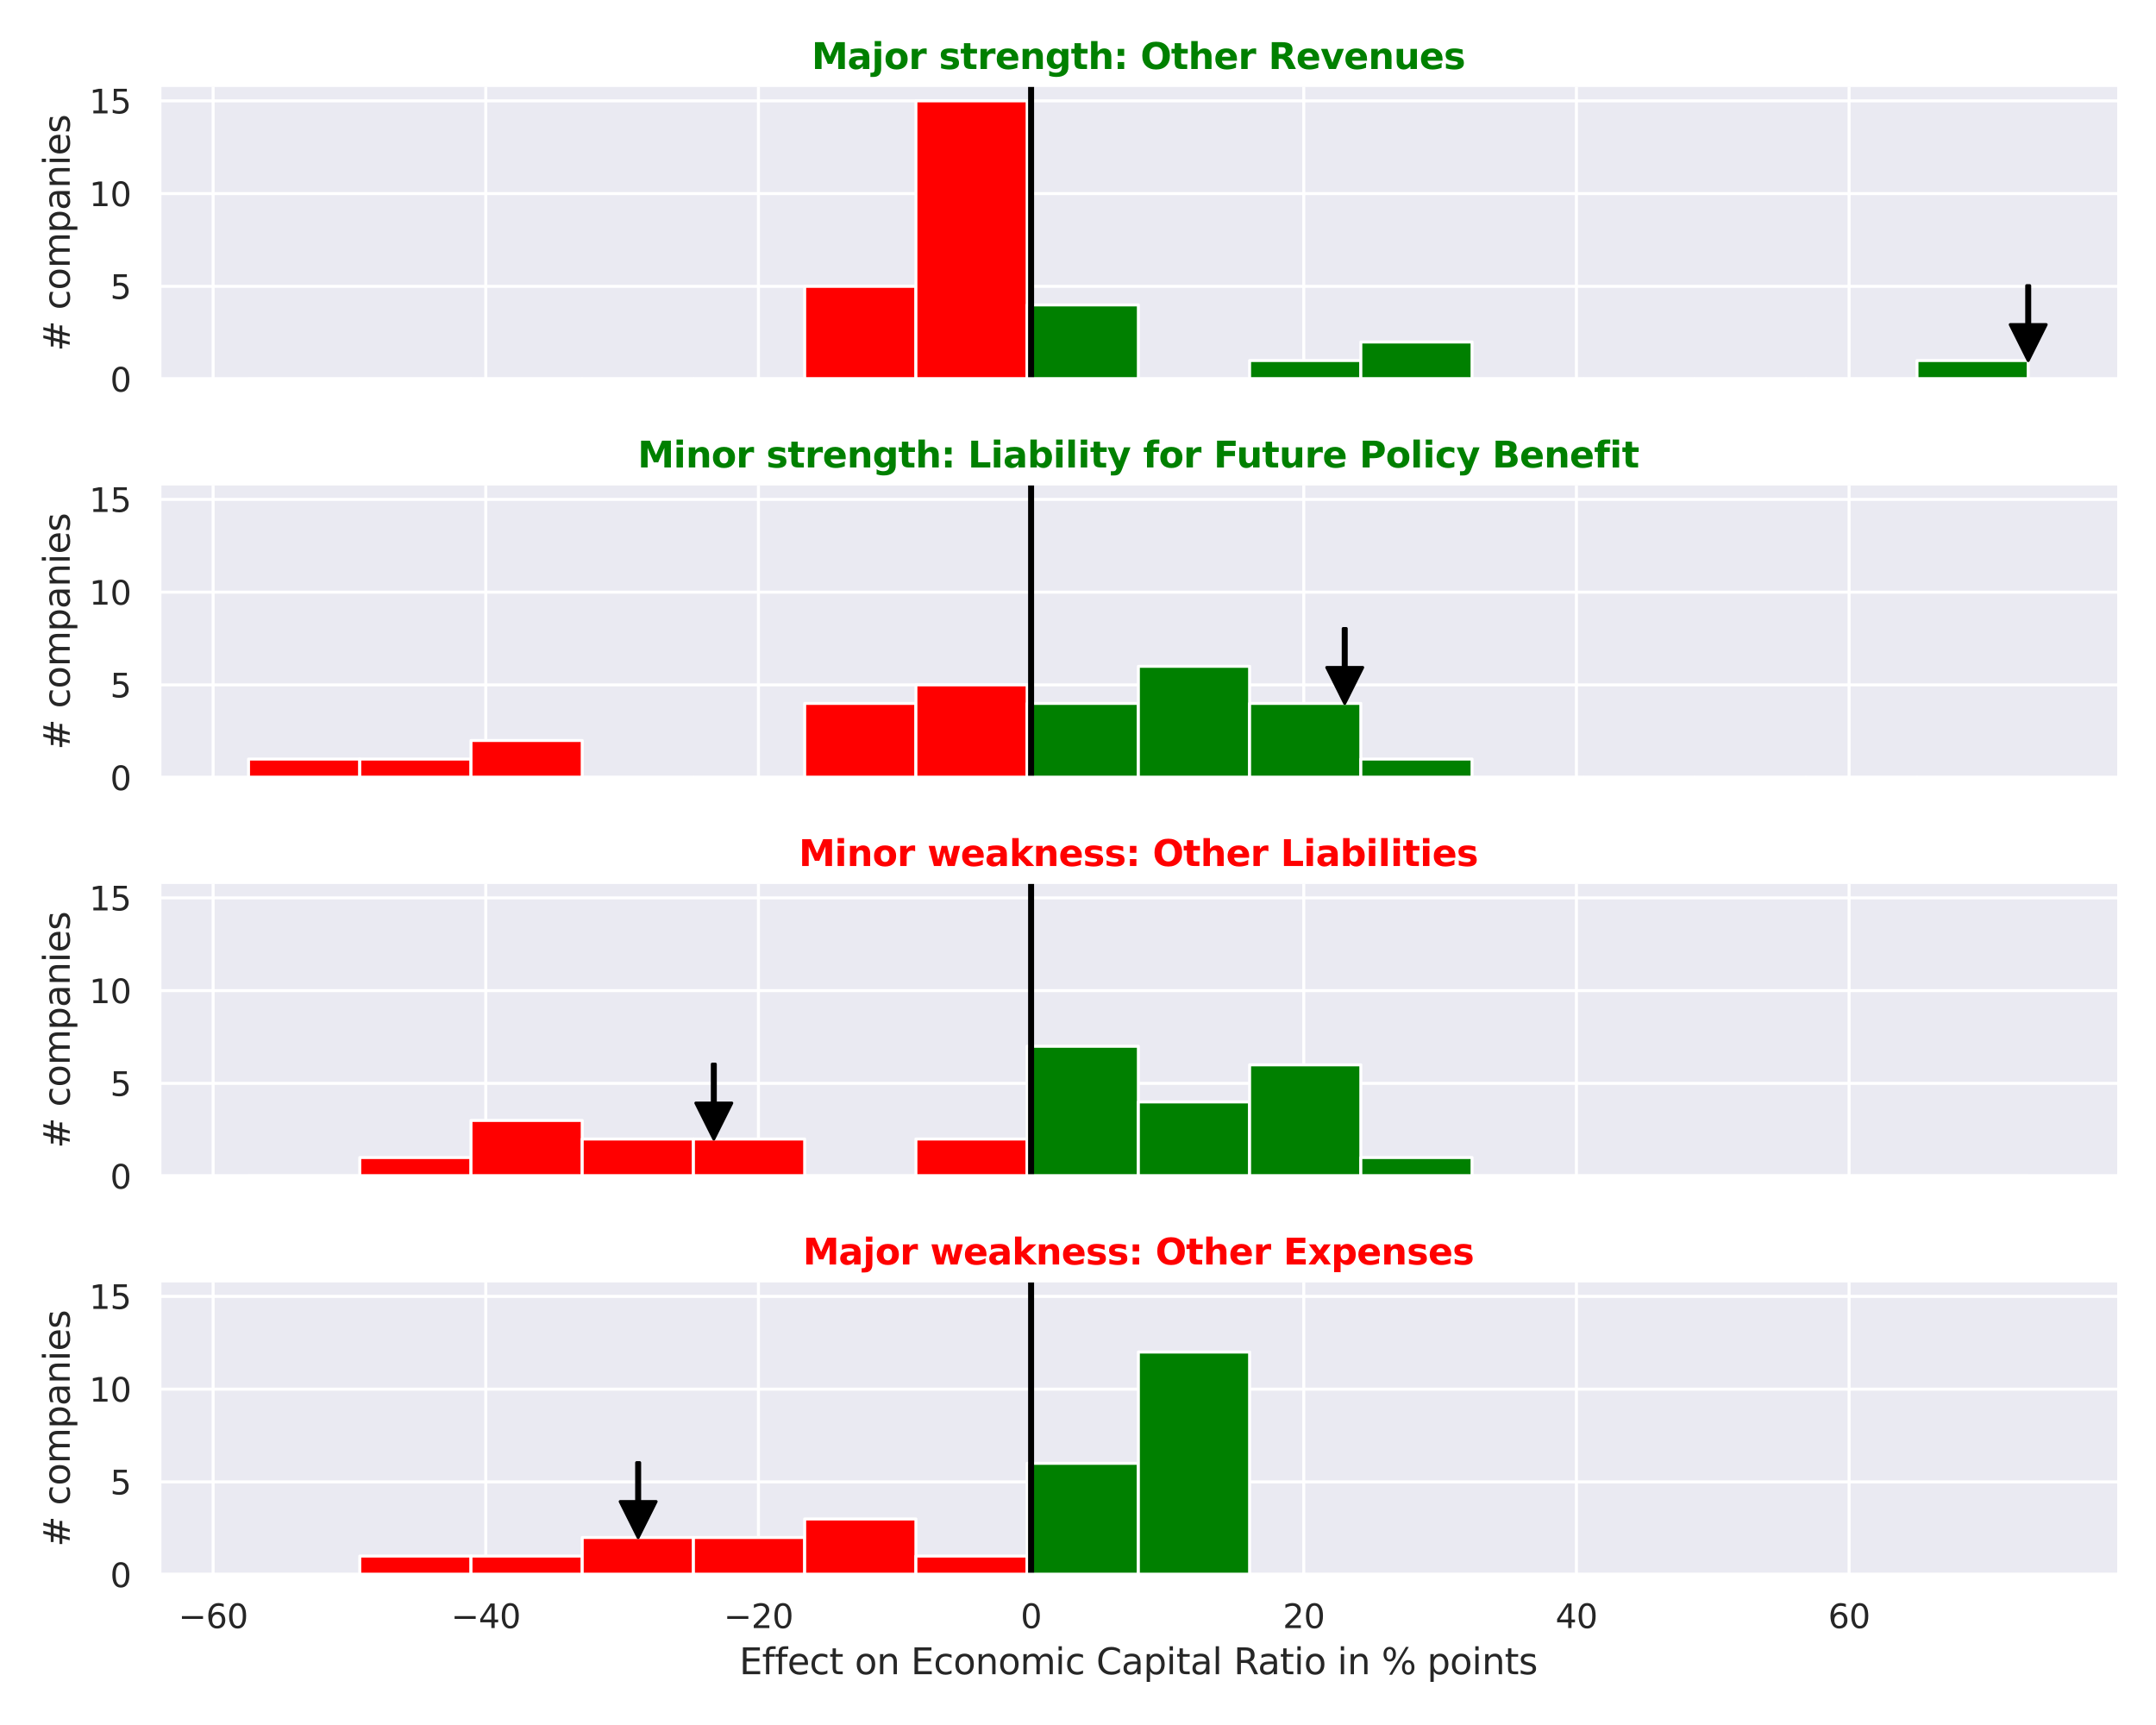 <?xml version="1.0" encoding="utf-8" standalone="no"?>
<!DOCTYPE svg PUBLIC "-//W3C//DTD SVG 1.1//EN"
  "http://www.w3.org/Graphics/SVG/1.1/DTD/svg11.dtd">
<svg xmlns:xlink="http://www.w3.org/1999/xlink" width="720pt" height="576pt" viewBox="0 0 720 576" xmlns="http://www.w3.org/2000/svg" version="1.1">
 <defs>
  <style type="text/css">*{stroke-linejoin: round; stroke-linecap: butt}</style>
 </defs>
 <g id="figure_1">
  <g id="patch_1">
   <path d="M 0 576 
L 720 576 
L 720 0 
L 0 0 
z
" style="fill: #ffffff"/>
  </g>
  <g id="axes_1">
   <g id="patch_2">
    <path d="M 53.28 126.585 
L 707.04 126.585 
L 707.04 29.04 
L 53.28 29.04 
z
" style="fill: #eaeaf2"/>
   </g>
   <g id="matplotlib.axis_1">
    <g id="xtick_1">
     <g id="line2d_1">
      <path d="M 71.168 126.585 
L 71.168 29.04 
" clip-path="url(#pee2060e2b7)" style="fill: none; stroke: #ffffff; stroke-linecap: round"/>
     </g>
    </g>
    <g id="xtick_2">
     <g id="line2d_2">
      <path d="M 162.224 126.585 
L 162.224 29.04 
" clip-path="url(#pee2060e2b7)" style="fill: none; stroke: #ffffff; stroke-linecap: round"/>
     </g>
    </g>
    <g id="xtick_3">
     <g id="line2d_3">
      <path d="M 253.279 126.585 
L 253.279 29.04 
" clip-path="url(#pee2060e2b7)" style="fill: none; stroke: #ffffff; stroke-linecap: round"/>
     </g>
    </g>
    <g id="xtick_4">
     <g id="line2d_4">
      <path d="M 344.335 126.585 
L 344.335 29.04 
" clip-path="url(#pee2060e2b7)" style="fill: none; stroke: #ffffff; stroke-linecap: round"/>
     </g>
    </g>
    <g id="xtick_5">
     <g id="line2d_5">
      <path d="M 435.39 126.585 
L 435.39 29.04 
" clip-path="url(#pee2060e2b7)" style="fill: none; stroke: #ffffff; stroke-linecap: round"/>
     </g>
    </g>
    <g id="xtick_6">
     <g id="line2d_6">
      <path d="M 526.446 126.585 
L 526.446 29.04 
" clip-path="url(#pee2060e2b7)" style="fill: none; stroke: #ffffff; stroke-linecap: round"/>
     </g>
    </g>
    <g id="xtick_7">
     <g id="line2d_7">
      <path d="M 617.501 126.585 
L 617.501 29.04 
" clip-path="url(#pee2060e2b7)" style="fill: none; stroke: #ffffff; stroke-linecap: round"/>
     </g>
    </g>
   </g>
   <g id="matplotlib.axis_2">
    <g id="ytick_1">
     <g id="line2d_8">
      <path d="M 53.28 126.585 
L 707.04 126.585 
" clip-path="url(#pee2060e2b7)" style="fill: none; stroke: #ffffff; stroke-linecap: round"/>
     </g>
     <g id="text_1">
      <!-- 0 -->
      <g style="fill: #262626" transform="translate(36.781 130.764) scale(0.11 -0.11)">
       <defs>
        <path id="DejaVuSans-30" d="M 2034 4250 
Q 1547 4250 1301 3770 
Q 1056 3291 1056 2328 
Q 1056 1369 1301 889 
Q 1547 409 2034 409 
Q 2525 409 2770 889 
Q 3016 1369 3016 2328 
Q 3016 3291 2770 3770 
Q 2525 4250 2034 4250 
z
M 2034 4750 
Q 2819 4750 3233 4129 
Q 3647 3509 3647 2328 
Q 3647 1150 3233 529 
Q 2819 -91 2034 -91 
Q 1250 -91 836 529 
Q 422 1150 422 2328 
Q 422 3509 836 4129 
Q 1250 4750 2034 4750 
z
" transform="scale(0.016)"/>
       </defs>
       <use xlink:href="#DejaVuSans-30"/>
      </g>
     </g>
    </g>
    <g id="ytick_2">
     <g id="line2d_9">
      <path d="M 53.28 95.618 
L 707.04 95.618 
" clip-path="url(#pee2060e2b7)" style="fill: none; stroke: #ffffff; stroke-linecap: round"/>
     </g>
     <g id="text_2">
      <!-- 5 -->
      <g style="fill: #262626" transform="translate(36.781 99.797) scale(0.11 -0.11)">
       <defs>
        <path id="DejaVuSans-35" d="M 691 4666 
L 3169 4666 
L 3169 4134 
L 1269 4134 
L 1269 2991 
Q 1406 3038 1543 3061 
Q 1681 3084 1819 3084 
Q 2600 3084 3056 2656 
Q 3513 2228 3513 1497 
Q 3513 744 3044 326 
Q 2575 -91 1722 -91 
Q 1428 -91 1123 -41 
Q 819 9 494 109 
L 494 744 
Q 775 591 1075 516 
Q 1375 441 1709 441 
Q 2250 441 2565 725 
Q 2881 1009 2881 1497 
Q 2881 1984 2565 2268 
Q 2250 2553 1709 2553 
Q 1456 2553 1204 2497 
Q 953 2441 691 2322 
L 691 4666 
z
" transform="scale(0.016)"/>
       </defs>
       <use xlink:href="#DejaVuSans-35"/>
      </g>
     </g>
    </g>
    <g id="ytick_3">
     <g id="line2d_10">
      <path d="M 53.28 64.652 
L 707.04 64.652 
" clip-path="url(#pee2060e2b7)" style="fill: none; stroke: #ffffff; stroke-linecap: round"/>
     </g>
     <g id="text_3">
      <!-- 10 -->
      <g style="fill: #262626" transform="translate(29.782 68.831) scale(0.11 -0.11)">
       <defs>
        <path id="DejaVuSans-31" d="M 794 531 
L 1825 531 
L 1825 4091 
L 703 3866 
L 703 4441 
L 1819 4666 
L 2450 4666 
L 2450 531 
L 3481 531 
L 3481 0 
L 794 0 
L 794 531 
z
" transform="scale(0.016)"/>
       </defs>
       <use xlink:href="#DejaVuSans-31"/>
       <use xlink:href="#DejaVuSans-30" x="63.623"/>
      </g>
     </g>
    </g>
    <g id="ytick_4">
     <g id="line2d_11">
      <path d="M 53.28 33.685 
L 707.04 33.685 
" clip-path="url(#pee2060e2b7)" style="fill: none; stroke: #ffffff; stroke-linecap: round"/>
     </g>
     <g id="text_4">
      <!-- 15 -->
      <g style="fill: #262626" transform="translate(29.782 37.864) scale(0.11 -0.11)">
       <use xlink:href="#DejaVuSans-31"/>
       <use xlink:href="#DejaVuSans-35" x="63.623"/>
      </g>
     </g>
    </g>
    <g id="text_5">
     <!-- # companies -->
     <g style="fill: #262626" transform="translate(23.287 117.335) rotate(-90) scale(0.12 -0.12)">
      <defs>
       <path id="DejaVuSans-23" d="M 3272 2816 
L 2363 2816 
L 2100 1772 
L 3016 1772 
L 3272 2816 
z
M 2803 4594 
L 2478 3297 
L 3391 3297 
L 3719 4594 
L 4219 4594 
L 3897 3297 
L 4872 3297 
L 4872 2816 
L 3775 2816 
L 3519 1772 
L 4513 1772 
L 4513 1294 
L 3397 1294 
L 3072 0 
L 2572 0 
L 2894 1294 
L 1978 1294 
L 1656 0 
L 1153 0 
L 1478 1294 
L 494 1294 
L 494 1772 
L 1594 1772 
L 1856 2816 
L 850 2816 
L 850 3297 
L 1978 3297 
L 2297 4594 
L 2803 4594 
z
" transform="scale(0.016)"/>
       <path id="DejaVuSans-20" transform="scale(0.016)"/>
       <path id="DejaVuSans-63" d="M 3122 3366 
L 3122 2828 
Q 2878 2963 2633 3030 
Q 2388 3097 2138 3097 
Q 1578 3097 1268 2742 
Q 959 2388 959 1747 
Q 959 1106 1268 751 
Q 1578 397 2138 397 
Q 2388 397 2633 464 
Q 2878 531 3122 666 
L 3122 134 
Q 2881 22 2623 -34 
Q 2366 -91 2075 -91 
Q 1284 -91 818 406 
Q 353 903 353 1747 
Q 353 2603 823 3093 
Q 1294 3584 2113 3584 
Q 2378 3584 2631 3529 
Q 2884 3475 3122 3366 
z
" transform="scale(0.016)"/>
       <path id="DejaVuSans-6f" d="M 1959 3097 
Q 1497 3097 1228 2736 
Q 959 2375 959 1747 
Q 959 1119 1226 758 
Q 1494 397 1959 397 
Q 2419 397 2687 759 
Q 2956 1122 2956 1747 
Q 2956 2369 2687 2733 
Q 2419 3097 1959 3097 
z
M 1959 3584 
Q 2709 3584 3137 3096 
Q 3566 2609 3566 1747 
Q 3566 888 3137 398 
Q 2709 -91 1959 -91 
Q 1206 -91 779 398 
Q 353 888 353 1747 
Q 353 2609 779 3096 
Q 1206 3584 1959 3584 
z
" transform="scale(0.016)"/>
       <path id="DejaVuSans-6d" d="M 3328 2828 
Q 3544 3216 3844 3400 
Q 4144 3584 4550 3584 
Q 5097 3584 5394 3201 
Q 5691 2819 5691 2113 
L 5691 0 
L 5113 0 
L 5113 2094 
Q 5113 2597 4934 2840 
Q 4756 3084 4391 3084 
Q 3944 3084 3684 2787 
Q 3425 2491 3425 1978 
L 3425 0 
L 2847 0 
L 2847 2094 
Q 2847 2600 2669 2842 
Q 2491 3084 2119 3084 
Q 1678 3084 1418 2786 
Q 1159 2488 1159 1978 
L 1159 0 
L 581 0 
L 581 3500 
L 1159 3500 
L 1159 2956 
Q 1356 3278 1631 3431 
Q 1906 3584 2284 3584 
Q 2666 3584 2933 3390 
Q 3200 3197 3328 2828 
z
" transform="scale(0.016)"/>
       <path id="DejaVuSans-70" d="M 1159 525 
L 1159 -1331 
L 581 -1331 
L 581 3500 
L 1159 3500 
L 1159 2969 
Q 1341 3281 1617 3432 
Q 1894 3584 2278 3584 
Q 2916 3584 3314 3078 
Q 3713 2572 3713 1747 
Q 3713 922 3314 415 
Q 2916 -91 2278 -91 
Q 1894 -91 1617 61 
Q 1341 213 1159 525 
z
M 3116 1747 
Q 3116 2381 2855 2742 
Q 2594 3103 2138 3103 
Q 1681 3103 1420 2742 
Q 1159 2381 1159 1747 
Q 1159 1113 1420 752 
Q 1681 391 2138 391 
Q 2594 391 2855 752 
Q 3116 1113 3116 1747 
z
" transform="scale(0.016)"/>
       <path id="DejaVuSans-61" d="M 2194 1759 
Q 1497 1759 1228 1600 
Q 959 1441 959 1056 
Q 959 750 1161 570 
Q 1363 391 1709 391 
Q 2188 391 2477 730 
Q 2766 1069 2766 1631 
L 2766 1759 
L 2194 1759 
z
M 3341 1997 
L 3341 0 
L 2766 0 
L 2766 531 
Q 2569 213 2275 61 
Q 1981 -91 1556 -91 
Q 1019 -91 701 211 
Q 384 513 384 1019 
Q 384 1609 779 1909 
Q 1175 2209 1959 2209 
L 2766 2209 
L 2766 2266 
Q 2766 2663 2505 2880 
Q 2244 3097 1772 3097 
Q 1472 3097 1187 3025 
Q 903 2953 641 2809 
L 641 3341 
Q 956 3463 1253 3523 
Q 1550 3584 1831 3584 
Q 2591 3584 2966 3190 
Q 3341 2797 3341 1997 
z
" transform="scale(0.016)"/>
       <path id="DejaVuSans-6e" d="M 3513 2113 
L 3513 0 
L 2938 0 
L 2938 2094 
Q 2938 2591 2744 2837 
Q 2550 3084 2163 3084 
Q 1697 3084 1428 2787 
Q 1159 2491 1159 1978 
L 1159 0 
L 581 0 
L 581 3500 
L 1159 3500 
L 1159 2956 
Q 1366 3272 1645 3428 
Q 1925 3584 2291 3584 
Q 2894 3584 3203 3211 
Q 3513 2838 3513 2113 
z
" transform="scale(0.016)"/>
       <path id="DejaVuSans-69" d="M 603 3500 
L 1178 3500 
L 1178 0 
L 603 0 
L 603 3500 
z
M 603 4863 
L 1178 4863 
L 1178 4134 
L 603 4134 
L 603 4863 
z
" transform="scale(0.016)"/>
       <path id="DejaVuSans-65" d="M 3597 1894 
L 3597 1613 
L 953 1613 
Q 991 1019 1311 708 
Q 1631 397 2203 397 
Q 2534 397 2845 478 
Q 3156 559 3463 722 
L 3463 178 
Q 3153 47 2828 -22 
Q 2503 -91 2169 -91 
Q 1331 -91 842 396 
Q 353 884 353 1716 
Q 353 2575 817 3079 
Q 1281 3584 2069 3584 
Q 2775 3584 3186 3129 
Q 3597 2675 3597 1894 
z
M 3022 2063 
Q 3016 2534 2758 2815 
Q 2500 3097 2075 3097 
Q 1594 3097 1305 2825 
Q 1016 2553 972 2059 
L 3022 2063 
z
" transform="scale(0.016)"/>
       <path id="DejaVuSans-73" d="M 2834 3397 
L 2834 2853 
Q 2591 2978 2328 3040 
Q 2066 3103 1784 3103 
Q 1356 3103 1142 2972 
Q 928 2841 928 2578 
Q 928 2378 1081 2264 
Q 1234 2150 1697 2047 
L 1894 2003 
Q 2506 1872 2764 1633 
Q 3022 1394 3022 966 
Q 3022 478 2636 193 
Q 2250 -91 1575 -91 
Q 1294 -91 989 -36 
Q 684 19 347 128 
L 347 722 
Q 666 556 975 473 
Q 1284 391 1588 391 
Q 1994 391 2212 530 
Q 2431 669 2431 922 
Q 2431 1156 2273 1281 
Q 2116 1406 1581 1522 
L 1381 1569 
Q 847 1681 609 1914 
Q 372 2147 372 2553 
Q 372 3047 722 3315 
Q 1072 3584 1716 3584 
Q 2034 3584 2315 3537 
Q 2597 3491 2834 3397 
z
" transform="scale(0.016)"/>
      </defs>
      <use xlink:href="#DejaVuSans-23"/>
      <use xlink:href="#DejaVuSans-20" x="83.789"/>
      <use xlink:href="#DejaVuSans-63" x="115.576"/>
      <use xlink:href="#DejaVuSans-6f" x="170.557"/>
      <use xlink:href="#DejaVuSans-6d" x="231.738"/>
      <use xlink:href="#DejaVuSans-70" x="329.15"/>
      <use xlink:href="#DejaVuSans-61" x="392.627"/>
      <use xlink:href="#DejaVuSans-6e" x="453.906"/>
      <use xlink:href="#DejaVuSans-69" x="517.285"/>
      <use xlink:href="#DejaVuSans-65" x="545.068"/>
      <use xlink:href="#DejaVuSans-73" x="606.592"/>
     </g>
    </g>
   </g>
   <g id="patch_3">
    <path d="M 82.996 126.585 
L 120.142 126.585 
L 120.142 126.585 
L 82.996 126.585 
z
" clip-path="url(#pee2060e2b7)" style="fill: #ff0000; stroke: #ffffff; stroke-linejoin: miter"/>
   </g>
   <g id="patch_4">
    <path d="M 120.142 126.585 
L 157.287 126.585 
L 157.287 126.585 
L 120.142 126.585 
z
" clip-path="url(#pee2060e2b7)" style="fill: #ff0000; stroke: #ffffff; stroke-linejoin: miter"/>
   </g>
   <g id="patch_5">
    <path d="M 157.287 126.585 
L 194.433 126.585 
L 194.433 126.585 
L 157.287 126.585 
z
" clip-path="url(#pee2060e2b7)" style="fill: #ff0000; stroke: #ffffff; stroke-linejoin: miter"/>
   </g>
   <g id="patch_6">
    <path d="M 194.433 126.585 
L 231.578 126.585 
L 231.578 126.585 
L 194.433 126.585 
z
" clip-path="url(#pee2060e2b7)" style="fill: #ff0000; stroke: #ffffff; stroke-linejoin: miter"/>
   </g>
   <g id="patch_7">
    <path d="M 231.578 126.585 
L 268.724 126.585 
L 268.724 126.585 
L 231.578 126.585 
z
" clip-path="url(#pee2060e2b7)" style="fill: #ff0000; stroke: #ffffff; stroke-linejoin: miter"/>
   </g>
   <g id="patch_8">
    <path d="M 268.724 126.585 
L 305.869 126.585 
L 305.869 95.618 
L 268.724 95.618 
z
" clip-path="url(#pee2060e2b7)" style="fill: #ff0000; stroke: #ffffff; stroke-linejoin: miter"/>
   </g>
   <g id="patch_9">
    <path d="M 305.869 126.585 
L 343.015 126.585 
L 343.015 33.685 
L 305.869 33.685 
z
" clip-path="url(#pee2060e2b7)" style="fill: #ff0000; stroke: #ffffff; stroke-linejoin: miter"/>
   </g>
   <g id="patch_10">
    <path d="M 343.015 126.585 
L 380.16 126.585 
L 380.16 101.812 
L 343.015 101.812 
z
" clip-path="url(#pee2060e2b7)" style="fill: #008000; stroke: #ffffff; stroke-linejoin: miter"/>
   </g>
   <g id="patch_11">
    <path d="M 380.16 126.585 
L 417.305 126.585 
L 417.305 126.585 
L 380.16 126.585 
z
" clip-path="url(#pee2060e2b7)" style="fill: #008000; stroke: #ffffff; stroke-linejoin: miter"/>
   </g>
   <g id="patch_12">
    <path d="M 417.305 126.585 
L 454.451 126.585 
L 454.451 120.392 
L 417.305 120.392 
z
" clip-path="url(#pee2060e2b7)" style="fill: #008000; stroke: #ffffff; stroke-linejoin: miter"/>
   </g>
   <g id="patch_13">
    <path d="M 454.451 126.585 
L 491.596 126.585 
L 491.596 114.198 
L 454.451 114.198 
z
" clip-path="url(#pee2060e2b7)" style="fill: #008000; stroke: #ffffff; stroke-linejoin: miter"/>
   </g>
   <g id="patch_14">
    <path d="M 491.596 126.585 
L 528.742 126.585 
L 528.742 126.585 
L 491.596 126.585 
z
" clip-path="url(#pee2060e2b7)" style="fill: #008000; stroke: #ffffff; stroke-linejoin: miter"/>
   </g>
   <g id="patch_15">
    <path d="M 528.742 126.585 
L 565.887 126.585 
L 565.887 126.585 
L 528.742 126.585 
z
" clip-path="url(#pee2060e2b7)" style="fill: #008000; stroke: #ffffff; stroke-linejoin: miter"/>
   </g>
   <g id="patch_16">
    <path d="M 565.887 126.585 
L 603.033 126.585 
L 603.033 126.585 
L 565.887 126.585 
z
" clip-path="url(#pee2060e2b7)" style="fill: #008000; stroke: #ffffff; stroke-linejoin: miter"/>
   </g>
   <g id="patch_17">
    <path d="M 603.033 126.585 
L 640.178 126.585 
L 640.178 126.585 
L 603.033 126.585 
z
" clip-path="url(#pee2060e2b7)" style="fill: #008000; stroke: #ffffff; stroke-linejoin: miter"/>
   </g>
   <g id="patch_18">
    <path d="M 640.178 126.585 
L 677.324 126.585 
L 677.324 120.392 
L 640.178 120.392 
z
" clip-path="url(#pee2060e2b7)" style="fill: #008000; stroke: #ffffff; stroke-linejoin: miter"/>
   </g>
   <g id="line2d_12">
    <path d="M 344.335 126.585 
L 344.335 29.04 
" clip-path="url(#pee2060e2b7)" style="fill: none; stroke: #000000; stroke-width: 2; stroke-linecap: round"/>
   </g>
   <g id="patch_19">
    <path d="M 53.28 126.585 
L 53.28 29.04 
" style="fill: none; stroke: #ffffff; stroke-width: 1.25; stroke-linejoin: miter; stroke-linecap: square"/>
   </g>
   <g id="patch_20">
    <path d="M 53.28 126.585 
L 707.04 126.585 
" style="fill: none; stroke: #ffffff; stroke-width: 1.25; stroke-linejoin: miter; stroke-linecap: square"/>
   </g>
   <g id="patch_21">
    <path d="M 677.824 95.392 
Q 677.824 101.89 677.824 108.389 
L 683.324 108.389 
Q 680.324 114.39 677.324 120.392 
Q 674.324 114.39 671.324 108.389 
L 676.824 108.389 
Q 676.824 101.89 676.824 95.392 
L 677.824 95.392 
z
" style="stroke: #000000; stroke-linecap: round"/>
   </g>
   <g id="text_6">
    <!-- Major strength: Other Revenues -->
    <g style="fill: #008000" transform="translate(271.043 23.04) scale(0.12 -0.12)">
     <defs>
      <path id="DejaVuSans-Bold-4d" d="M 588 4666 
L 2119 4666 
L 3181 2169 
L 4250 4666 
L 5778 4666 
L 5778 0 
L 4641 0 
L 4641 3413 
L 3566 897 
L 2803 897 
L 1728 3413 
L 1728 0 
L 588 0 
L 588 4666 
z
" transform="scale(0.016)"/>
      <path id="DejaVuSans-Bold-61" d="M 2106 1575 
Q 1756 1575 1579 1456 
Q 1403 1338 1403 1106 
Q 1403 894 1545 773 
Q 1688 653 1941 653 
Q 2256 653 2472 879 
Q 2688 1106 2688 1447 
L 2688 1575 
L 2106 1575 
z
M 3816 1997 
L 3816 0 
L 2688 0 
L 2688 519 
Q 2463 200 2181 54 
Q 1900 -91 1497 -91 
Q 953 -91 614 226 
Q 275 544 275 1050 
Q 275 1666 698 1953 
Q 1122 2241 2028 2241 
L 2688 2241 
L 2688 2328 
Q 2688 2594 2478 2717 
Q 2269 2841 1825 2841 
Q 1466 2841 1156 2769 
Q 847 2697 581 2553 
L 581 3406 
Q 941 3494 1303 3539 
Q 1666 3584 2028 3584 
Q 2975 3584 3395 3211 
Q 3816 2838 3816 1997 
z
" transform="scale(0.016)"/>
      <path id="DejaVuSans-Bold-6a" d="M 538 3500 
L 1656 3500 
L 1656 63 
Q 1656 -641 1318 -1011 
Q 981 -1381 341 -1381 
L -213 -1381 
L -213 -647 
L -19 -647 
Q 300 -647 419 -503 
Q 538 -359 538 63 
L 538 3500 
z
M 538 4863 
L 1656 4863 
L 1656 3950 
L 538 3950 
L 538 4863 
z
" transform="scale(0.016)"/>
      <path id="DejaVuSans-Bold-6f" d="M 2203 2784 
Q 1831 2784 1636 2517 
Q 1441 2250 1441 1747 
Q 1441 1244 1636 976 
Q 1831 709 2203 709 
Q 2569 709 2762 976 
Q 2956 1244 2956 1747 
Q 2956 2250 2762 2517 
Q 2569 2784 2203 2784 
z
M 2203 3584 
Q 3106 3584 3614 3096 
Q 4122 2609 4122 1747 
Q 4122 884 3614 396 
Q 3106 -91 2203 -91 
Q 1297 -91 786 396 
Q 275 884 275 1747 
Q 275 2609 786 3096 
Q 1297 3584 2203 3584 
z
" transform="scale(0.016)"/>
      <path id="DejaVuSans-Bold-72" d="M 3138 2547 
Q 2991 2616 2845 2648 
Q 2700 2681 2553 2681 
Q 2122 2681 1889 2404 
Q 1656 2128 1656 1613 
L 1656 0 
L 538 0 
L 538 3500 
L 1656 3500 
L 1656 2925 
Q 1872 3269 2151 3426 
Q 2431 3584 2822 3584 
Q 2878 3584 2943 3579 
Q 3009 3575 3134 3559 
L 3138 2547 
z
" transform="scale(0.016)"/>
      <path id="DejaVuSans-Bold-20" transform="scale(0.016)"/>
      <path id="DejaVuSans-Bold-73" d="M 3272 3391 
L 3272 2541 
Q 2913 2691 2578 2766 
Q 2244 2841 1947 2841 
Q 1628 2841 1473 2761 
Q 1319 2681 1319 2516 
Q 1319 2381 1436 2309 
Q 1553 2238 1856 2203 
L 2053 2175 
Q 2913 2066 3209 1816 
Q 3506 1566 3506 1031 
Q 3506 472 3093 190 
Q 2681 -91 1863 -91 
Q 1516 -91 1145 -36 
Q 775 19 384 128 
L 384 978 
Q 719 816 1070 734 
Q 1422 653 1784 653 
Q 2113 653 2278 743 
Q 2444 834 2444 1013 
Q 2444 1163 2330 1236 
Q 2216 1309 1875 1350 
L 1678 1375 
Q 931 1469 631 1722 
Q 331 1975 331 2491 
Q 331 3047 712 3315 
Q 1094 3584 1881 3584 
Q 2191 3584 2531 3537 
Q 2872 3491 3272 3391 
z
" transform="scale(0.016)"/>
      <path id="DejaVuSans-Bold-74" d="M 1759 4494 
L 1759 3500 
L 2913 3500 
L 2913 2700 
L 1759 2700 
L 1759 1216 
Q 1759 972 1856 886 
Q 1953 800 2241 800 
L 2816 800 
L 2816 0 
L 1856 0 
Q 1194 0 917 276 
Q 641 553 641 1216 
L 641 2700 
L 84 2700 
L 84 3500 
L 641 3500 
L 641 4494 
L 1759 4494 
z
" transform="scale(0.016)"/>
      <path id="DejaVuSans-Bold-65" d="M 4031 1759 
L 4031 1441 
L 1416 1441 
Q 1456 1047 1700 850 
Q 1944 653 2381 653 
Q 2734 653 3104 758 
Q 3475 863 3866 1075 
L 3866 213 
Q 3469 63 3072 -14 
Q 2675 -91 2278 -91 
Q 1328 -91 801 392 
Q 275 875 275 1747 
Q 275 2603 792 3093 
Q 1309 3584 2216 3584 
Q 3041 3584 3536 3087 
Q 4031 2591 4031 1759 
z
M 2881 2131 
Q 2881 2450 2695 2645 
Q 2509 2841 2209 2841 
Q 1884 2841 1681 2658 
Q 1478 2475 1428 2131 
L 2881 2131 
z
" transform="scale(0.016)"/>
      <path id="DejaVuSans-Bold-6e" d="M 4056 2131 
L 4056 0 
L 2931 0 
L 2931 347 
L 2931 1631 
Q 2931 2084 2911 2256 
Q 2891 2428 2841 2509 
Q 2775 2619 2662 2680 
Q 2550 2741 2406 2741 
Q 2056 2741 1856 2470 
Q 1656 2200 1656 1722 
L 1656 0 
L 538 0 
L 538 3500 
L 1656 3500 
L 1656 2988 
Q 1909 3294 2193 3439 
Q 2478 3584 2822 3584 
Q 3428 3584 3742 3212 
Q 4056 2841 4056 2131 
z
" transform="scale(0.016)"/>
      <path id="DejaVuSans-Bold-67" d="M 2919 594 
Q 2688 288 2409 144 
Q 2131 0 1766 0 
Q 1125 0 706 504 
Q 288 1009 288 1791 
Q 288 2575 706 3076 
Q 1125 3578 1766 3578 
Q 2131 3578 2409 3434 
Q 2688 3291 2919 2981 
L 2919 3500 
L 4044 3500 
L 4044 353 
Q 4044 -491 3511 -936 
Q 2978 -1381 1966 -1381 
Q 1638 -1381 1331 -1331 
Q 1025 -1281 716 -1178 
L 716 -306 
Q 1009 -475 1290 -558 
Q 1572 -641 1856 -641 
Q 2406 -641 2662 -400 
Q 2919 -159 2919 353 
L 2919 594 
z
M 2181 2772 
Q 1834 2772 1640 2515 
Q 1447 2259 1447 1791 
Q 1447 1309 1634 1061 
Q 1822 813 2181 813 
Q 2531 813 2725 1069 
Q 2919 1325 2919 1791 
Q 2919 2259 2725 2515 
Q 2531 2772 2181 2772 
z
" transform="scale(0.016)"/>
      <path id="DejaVuSans-Bold-68" d="M 4056 2131 
L 4056 0 
L 2931 0 
L 2931 347 
L 2931 1625 
Q 2931 2084 2911 2256 
Q 2891 2428 2841 2509 
Q 2775 2619 2662 2680 
Q 2550 2741 2406 2741 
Q 2056 2741 1856 2470 
Q 1656 2200 1656 1722 
L 1656 0 
L 538 0 
L 538 4863 
L 1656 4863 
L 1656 2988 
Q 1909 3294 2193 3439 
Q 2478 3584 2822 3584 
Q 3428 3584 3742 3212 
Q 4056 2841 4056 2131 
z
" transform="scale(0.016)"/>
      <path id="DejaVuSans-Bold-3a" d="M 716 3500 
L 1844 3500 
L 1844 2291 
L 716 2291 
L 716 3500 
z
M 716 1209 
L 1844 1209 
L 1844 0 
L 716 0 
L 716 1209 
z
" transform="scale(0.016)"/>
      <path id="DejaVuSans-Bold-4f" d="M 2719 3878 
Q 2169 3878 1866 3472 
Q 1563 3066 1563 2328 
Q 1563 1594 1866 1187 
Q 2169 781 2719 781 
Q 3272 781 3575 1187 
Q 3878 1594 3878 2328 
Q 3878 3066 3575 3472 
Q 3272 3878 2719 3878 
z
M 2719 4750 
Q 3844 4750 4481 4106 
Q 5119 3463 5119 2328 
Q 5119 1197 4481 553 
Q 3844 -91 2719 -91 
Q 1597 -91 958 553 
Q 319 1197 319 2328 
Q 319 3463 958 4106 
Q 1597 4750 2719 4750 
z
" transform="scale(0.016)"/>
      <path id="DejaVuSans-Bold-52" d="M 2297 2597 
Q 2675 2597 2839 2737 
Q 3003 2878 3003 3200 
Q 3003 3519 2839 3656 
Q 2675 3794 2297 3794 
L 1791 3794 
L 1791 2597 
L 2297 2597 
z
M 1791 1766 
L 1791 0 
L 588 0 
L 588 4666 
L 2425 4666 
Q 3347 4666 3776 4356 
Q 4206 4047 4206 3378 
Q 4206 2916 3982 2619 
Q 3759 2322 3309 2181 
Q 3556 2125 3751 1926 
Q 3947 1728 4147 1325 
L 4800 0 
L 3519 0 
L 2950 1159 
Q 2778 1509 2601 1637 
Q 2425 1766 2131 1766 
L 1791 1766 
z
" transform="scale(0.016)"/>
      <path id="DejaVuSans-Bold-76" d="M 97 3500 
L 1216 3500 
L 2088 1081 
L 2956 3500 
L 4078 3500 
L 2700 0 
L 1472 0 
L 97 3500 
z
" transform="scale(0.016)"/>
      <path id="DejaVuSans-Bold-75" d="M 500 1363 
L 500 3500 
L 1625 3500 
L 1625 3150 
Q 1625 2866 1622 2436 
Q 1619 2006 1619 1863 
Q 1619 1441 1641 1255 
Q 1663 1069 1716 984 
Q 1784 875 1895 815 
Q 2006 756 2150 756 
Q 2500 756 2700 1025 
Q 2900 1294 2900 1772 
L 2900 3500 
L 4019 3500 
L 4019 0 
L 2900 0 
L 2900 506 
Q 2647 200 2364 54 
Q 2081 -91 1741 -91 
Q 1134 -91 817 281 
Q 500 653 500 1363 
z
" transform="scale(0.016)"/>
     </defs>
     <use xlink:href="#DejaVuSans-Bold-4d"/>
     <use xlink:href="#DejaVuSans-Bold-61" x="99.512"/>
     <use xlink:href="#DejaVuSans-Bold-6a" x="166.992"/>
     <use xlink:href="#DejaVuSans-Bold-6f" x="201.27"/>
     <use xlink:href="#DejaVuSans-Bold-72" x="269.971"/>
     <use xlink:href="#DejaVuSans-Bold-20" x="319.287"/>
     <use xlink:href="#DejaVuSans-Bold-73" x="354.102"/>
     <use xlink:href="#DejaVuSans-Bold-74" x="413.623"/>
     <use xlink:href="#DejaVuSans-Bold-72" x="461.426"/>
     <use xlink:href="#DejaVuSans-Bold-65" x="510.742"/>
     <use xlink:href="#DejaVuSans-Bold-6e" x="578.564"/>
     <use xlink:href="#DejaVuSans-Bold-67" x="649.756"/>
     <use xlink:href="#DejaVuSans-Bold-74" x="721.338"/>
     <use xlink:href="#DejaVuSans-Bold-68" x="769.141"/>
     <use xlink:href="#DejaVuSans-Bold-3a" x="840.332"/>
     <use xlink:href="#DejaVuSans-Bold-20" x="880.322"/>
     <use xlink:href="#DejaVuSans-Bold-4f" x="915.137"/>
     <use xlink:href="#DejaVuSans-Bold-74" x="1000.146"/>
     <use xlink:href="#DejaVuSans-Bold-68" x="1047.949"/>
     <use xlink:href="#DejaVuSans-Bold-65" x="1119.141"/>
     <use xlink:href="#DejaVuSans-Bold-72" x="1186.963"/>
     <use xlink:href="#DejaVuSans-Bold-20" x="1236.279"/>
     <use xlink:href="#DejaVuSans-Bold-52" x="1271.094"/>
     <use xlink:href="#DejaVuSans-Bold-65" x="1348.096"/>
     <use xlink:href="#DejaVuSans-Bold-76" x="1415.918"/>
     <use xlink:href="#DejaVuSans-Bold-65" x="1481.104"/>
     <use xlink:href="#DejaVuSans-Bold-6e" x="1548.926"/>
     <use xlink:href="#DejaVuSans-Bold-75" x="1620.117"/>
     <use xlink:href="#DejaVuSans-Bold-65" x="1691.309"/>
     <use xlink:href="#DejaVuSans-Bold-73" x="1759.131"/>
    </g>
   </g>
  </g>
  <g id="axes_2">
   <g id="patch_22">
    <path d="M 53.28 259.65 
L 707.04 259.65 
L 707.04 162.105 
L 53.28 162.105 
z
" style="fill: #eaeaf2"/>
   </g>
   <g id="matplotlib.axis_3">
    <g id="xtick_8">
     <g id="line2d_13">
      <path d="M 71.168 259.65 
L 71.168 162.105 
" clip-path="url(#pf6a68864b7)" style="fill: none; stroke: #ffffff; stroke-linecap: round"/>
     </g>
    </g>
    <g id="xtick_9">
     <g id="line2d_14">
      <path d="M 162.224 259.65 
L 162.224 162.105 
" clip-path="url(#pf6a68864b7)" style="fill: none; stroke: #ffffff; stroke-linecap: round"/>
     </g>
    </g>
    <g id="xtick_10">
     <g id="line2d_15">
      <path d="M 253.279 259.65 
L 253.279 162.105 
" clip-path="url(#pf6a68864b7)" style="fill: none; stroke: #ffffff; stroke-linecap: round"/>
     </g>
    </g>
    <g id="xtick_11">
     <g id="line2d_16">
      <path d="M 344.335 259.65 
L 344.335 162.105 
" clip-path="url(#pf6a68864b7)" style="fill: none; stroke: #ffffff; stroke-linecap: round"/>
     </g>
    </g>
    <g id="xtick_12">
     <g id="line2d_17">
      <path d="M 435.39 259.65 
L 435.39 162.105 
" clip-path="url(#pf6a68864b7)" style="fill: none; stroke: #ffffff; stroke-linecap: round"/>
     </g>
    </g>
    <g id="xtick_13">
     <g id="line2d_18">
      <path d="M 526.446 259.65 
L 526.446 162.105 
" clip-path="url(#pf6a68864b7)" style="fill: none; stroke: #ffffff; stroke-linecap: round"/>
     </g>
    </g>
    <g id="xtick_14">
     <g id="line2d_19">
      <path d="M 617.501 259.65 
L 617.501 162.105 
" clip-path="url(#pf6a68864b7)" style="fill: none; stroke: #ffffff; stroke-linecap: round"/>
     </g>
    </g>
   </g>
   <g id="matplotlib.axis_4">
    <g id="ytick_5">
     <g id="line2d_20">
      <path d="M 53.28 259.65 
L 707.04 259.65 
" clip-path="url(#pf6a68864b7)" style="fill: none; stroke: #ffffff; stroke-linecap: round"/>
     </g>
     <g id="text_7">
      <!-- 0 -->
      <g style="fill: #262626" transform="translate(36.781 263.829) scale(0.11 -0.11)">
       <use xlink:href="#DejaVuSans-30"/>
      </g>
     </g>
    </g>
    <g id="ytick_6">
     <g id="line2d_21">
      <path d="M 53.28 228.683 
L 707.04 228.683 
" clip-path="url(#pf6a68864b7)" style="fill: none; stroke: #ffffff; stroke-linecap: round"/>
     </g>
     <g id="text_8">
      <!-- 5 -->
      <g style="fill: #262626" transform="translate(36.781 232.862) scale(0.11 -0.11)">
       <use xlink:href="#DejaVuSans-35"/>
      </g>
     </g>
    </g>
    <g id="ytick_7">
     <g id="line2d_22">
      <path d="M 53.28 197.717 
L 707.04 197.717 
" clip-path="url(#pf6a68864b7)" style="fill: none; stroke: #ffffff; stroke-linecap: round"/>
     </g>
     <g id="text_9">
      <!-- 10 -->
      <g style="fill: #262626" transform="translate(29.782 201.896) scale(0.11 -0.11)">
       <use xlink:href="#DejaVuSans-31"/>
       <use xlink:href="#DejaVuSans-30" x="63.623"/>
      </g>
     </g>
    </g>
    <g id="ytick_8">
     <g id="line2d_23">
      <path d="M 53.28 166.75 
L 707.04 166.75 
" clip-path="url(#pf6a68864b7)" style="fill: none; stroke: #ffffff; stroke-linecap: round"/>
     </g>
     <g id="text_10">
      <!-- 15 -->
      <g style="fill: #262626" transform="translate(29.782 170.929) scale(0.11 -0.11)">
       <use xlink:href="#DejaVuSans-31"/>
       <use xlink:href="#DejaVuSans-35" x="63.623"/>
      </g>
     </g>
    </g>
    <g id="text_11">
     <!-- # companies -->
     <g style="fill: #262626" transform="translate(23.287 250.4) rotate(-90) scale(0.12 -0.12)">
      <use xlink:href="#DejaVuSans-23"/>
      <use xlink:href="#DejaVuSans-20" x="83.789"/>
      <use xlink:href="#DejaVuSans-63" x="115.576"/>
      <use xlink:href="#DejaVuSans-6f" x="170.557"/>
      <use xlink:href="#DejaVuSans-6d" x="231.738"/>
      <use xlink:href="#DejaVuSans-70" x="329.15"/>
      <use xlink:href="#DejaVuSans-61" x="392.627"/>
      <use xlink:href="#DejaVuSans-6e" x="453.906"/>
      <use xlink:href="#DejaVuSans-69" x="517.285"/>
      <use xlink:href="#DejaVuSans-65" x="545.068"/>
      <use xlink:href="#DejaVuSans-73" x="606.592"/>
     </g>
    </g>
   </g>
   <g id="patch_23">
    <path d="M 82.996 259.65 
L 120.142 259.65 
L 120.142 253.457 
L 82.996 253.457 
z
" clip-path="url(#pf6a68864b7)" style="fill: #ff0000; stroke: #ffffff; stroke-linejoin: miter"/>
   </g>
   <g id="patch_24">
    <path d="M 120.142 259.65 
L 157.287 259.65 
L 157.287 253.457 
L 120.142 253.457 
z
" clip-path="url(#pf6a68864b7)" style="fill: #ff0000; stroke: #ffffff; stroke-linejoin: miter"/>
   </g>
   <g id="patch_25">
    <path d="M 157.287 259.65 
L 194.433 259.65 
L 194.433 247.263 
L 157.287 247.263 
z
" clip-path="url(#pf6a68864b7)" style="fill: #ff0000; stroke: #ffffff; stroke-linejoin: miter"/>
   </g>
   <g id="patch_26">
    <path d="M 194.433 259.65 
L 231.578 259.65 
L 231.578 259.65 
L 194.433 259.65 
z
" clip-path="url(#pf6a68864b7)" style="fill: #ff0000; stroke: #ffffff; stroke-linejoin: miter"/>
   </g>
   <g id="patch_27">
    <path d="M 231.578 259.65 
L 268.724 259.65 
L 268.724 259.65 
L 231.578 259.65 
z
" clip-path="url(#pf6a68864b7)" style="fill: #ff0000; stroke: #ffffff; stroke-linejoin: miter"/>
   </g>
   <g id="patch_28">
    <path d="M 268.724 259.65 
L 305.869 259.65 
L 305.869 234.877 
L 268.724 234.877 
z
" clip-path="url(#pf6a68864b7)" style="fill: #ff0000; stroke: #ffffff; stroke-linejoin: miter"/>
   </g>
   <g id="patch_29">
    <path d="M 305.869 259.65 
L 343.015 259.65 
L 343.015 228.683 
L 305.869 228.683 
z
" clip-path="url(#pf6a68864b7)" style="fill: #ff0000; stroke: #ffffff; stroke-linejoin: miter"/>
   </g>
   <g id="patch_30">
    <path d="M 343.015 259.65 
L 380.16 259.65 
L 380.16 234.877 
L 343.015 234.877 
z
" clip-path="url(#pf6a68864b7)" style="fill: #008000; stroke: #ffffff; stroke-linejoin: miter"/>
   </g>
   <g id="patch_31">
    <path d="M 380.16 259.65 
L 417.305 259.65 
L 417.305 222.49 
L 380.16 222.49 
z
" clip-path="url(#pf6a68864b7)" style="fill: #008000; stroke: #ffffff; stroke-linejoin: miter"/>
   </g>
   <g id="patch_32">
    <path d="M 417.305 259.65 
L 454.451 259.65 
L 454.451 234.877 
L 417.305 234.877 
z
" clip-path="url(#pf6a68864b7)" style="fill: #008000; stroke: #ffffff; stroke-linejoin: miter"/>
   </g>
   <g id="patch_33">
    <path d="M 454.451 259.65 
L 491.596 259.65 
L 491.596 253.457 
L 454.451 253.457 
z
" clip-path="url(#pf6a68864b7)" style="fill: #008000; stroke: #ffffff; stroke-linejoin: miter"/>
   </g>
   <g id="patch_34">
    <path d="M 491.596 259.65 
L 528.742 259.65 
L 528.742 259.65 
L 491.596 259.65 
z
" clip-path="url(#pf6a68864b7)" style="fill: #008000; stroke: #ffffff; stroke-linejoin: miter"/>
   </g>
   <g id="patch_35">
    <path d="M 528.742 259.65 
L 565.887 259.65 
L 565.887 259.65 
L 528.742 259.65 
z
" clip-path="url(#pf6a68864b7)" style="fill: #008000; stroke: #ffffff; stroke-linejoin: miter"/>
   </g>
   <g id="patch_36">
    <path d="M 565.887 259.65 
L 603.033 259.65 
L 603.033 259.65 
L 565.887 259.65 
z
" clip-path="url(#pf6a68864b7)" style="fill: #008000; stroke: #ffffff; stroke-linejoin: miter"/>
   </g>
   <g id="patch_37">
    <path d="M 603.033 259.65 
L 640.178 259.65 
L 640.178 259.65 
L 603.033 259.65 
z
" clip-path="url(#pf6a68864b7)" style="fill: #008000; stroke: #ffffff; stroke-linejoin: miter"/>
   </g>
   <g id="patch_38">
    <path d="M 640.178 259.65 
L 677.324 259.65 
L 677.324 259.65 
L 640.178 259.65 
z
" clip-path="url(#pf6a68864b7)" style="fill: #008000; stroke: #ffffff; stroke-linejoin: miter"/>
   </g>
   <g id="line2d_24">
    <path d="M 344.335 259.65 
L 344.335 162.105 
" clip-path="url(#pf6a68864b7)" style="fill: none; stroke: #000000; stroke-width: 2; stroke-linecap: round"/>
   </g>
   <g id="patch_39">
    <path d="M 53.28 259.65 
L 53.28 162.105 
" style="fill: none; stroke: #ffffff; stroke-width: 1.25; stroke-linejoin: miter; stroke-linecap: square"/>
   </g>
   <g id="patch_40">
    <path d="M 53.28 259.65 
L 707.04 259.65 
" style="fill: none; stroke: #ffffff; stroke-width: 1.25; stroke-linejoin: miter; stroke-linecap: square"/>
   </g>
   <g id="patch_41">
    <path d="M 449.574 209.877 
Q 449.574 216.375 449.574 222.874 
L 455.074 222.874 
Q 452.074 228.875 449.074 234.877 
Q 446.074 228.875 443.074 222.874 
L 448.574 222.874 
Q 448.574 216.375 448.574 209.877 
L 449.574 209.877 
z
" style="stroke: #000000; stroke-linecap: round"/>
   </g>
   <g id="text_12">
    <!-- Minor strength: Liability for Future Policy Benefit -->
    <g style="fill: #008000" transform="translate(212.954 156.105) scale(0.12 -0.12)">
     <defs>
      <path id="DejaVuSans-Bold-69" d="M 538 3500 
L 1656 3500 
L 1656 0 
L 538 0 
L 538 3500 
z
M 538 4863 
L 1656 4863 
L 1656 3950 
L 538 3950 
L 538 4863 
z
" transform="scale(0.016)"/>
      <path id="DejaVuSans-Bold-4c" d="M 588 4666 
L 1791 4666 
L 1791 909 
L 3903 909 
L 3903 0 
L 588 0 
L 588 4666 
z
" transform="scale(0.016)"/>
      <path id="DejaVuSans-Bold-62" d="M 2400 722 
Q 2759 722 2948 984 
Q 3138 1247 3138 1747 
Q 3138 2247 2948 2509 
Q 2759 2772 2400 2772 
Q 2041 2772 1848 2508 
Q 1656 2244 1656 1747 
Q 1656 1250 1848 986 
Q 2041 722 2400 722 
z
M 1656 2988 
Q 1888 3294 2169 3439 
Q 2450 3584 2816 3584 
Q 3463 3584 3878 3070 
Q 4294 2556 4294 1747 
Q 4294 938 3878 423 
Q 3463 -91 2816 -91 
Q 2450 -91 2169 54 
Q 1888 200 1656 506 
L 1656 0 
L 538 0 
L 538 4863 
L 1656 4863 
L 1656 2988 
z
" transform="scale(0.016)"/>
      <path id="DejaVuSans-Bold-6c" d="M 538 4863 
L 1656 4863 
L 1656 0 
L 538 0 
L 538 4863 
z
" transform="scale(0.016)"/>
      <path id="DejaVuSans-Bold-79" d="M 78 3500 
L 1197 3500 
L 2138 1125 
L 2938 3500 
L 4056 3500 
L 2584 -331 
Q 2363 -916 2067 -1148 
Q 1772 -1381 1288 -1381 
L 641 -1381 
L 641 -647 
L 991 -647 
Q 1275 -647 1404 -556 
Q 1534 -466 1606 -231 
L 1638 -134 
L 78 3500 
z
" transform="scale(0.016)"/>
      <path id="DejaVuSans-Bold-66" d="M 2841 4863 
L 2841 4128 
L 2222 4128 
Q 1984 4128 1890 4042 
Q 1797 3956 1797 3744 
L 1797 3500 
L 2753 3500 
L 2753 2700 
L 1797 2700 
L 1797 0 
L 678 0 
L 678 2700 
L 122 2700 
L 122 3500 
L 678 3500 
L 678 3744 
Q 678 4316 997 4589 
Q 1316 4863 1984 4863 
L 2841 4863 
z
" transform="scale(0.016)"/>
      <path id="DejaVuSans-Bold-46" d="M 588 4666 
L 3834 4666 
L 3834 3756 
L 1791 3756 
L 1791 2888 
L 3713 2888 
L 3713 1978 
L 1791 1978 
L 1791 0 
L 588 0 
L 588 4666 
z
" transform="scale(0.016)"/>
      <path id="DejaVuSans-Bold-50" d="M 588 4666 
L 2584 4666 
Q 3475 4666 3951 4270 
Q 4428 3875 4428 3144 
Q 4428 2409 3951 2014 
Q 3475 1619 2584 1619 
L 1791 1619 
L 1791 0 
L 588 0 
L 588 4666 
z
M 1791 3794 
L 1791 2491 
L 2456 2491 
Q 2806 2491 2997 2661 
Q 3188 2831 3188 3144 
Q 3188 3456 2997 3625 
Q 2806 3794 2456 3794 
L 1791 3794 
z
" transform="scale(0.016)"/>
      <path id="DejaVuSans-Bold-63" d="M 3366 3391 
L 3366 2478 
Q 3138 2634 2908 2709 
Q 2678 2784 2431 2784 
Q 1963 2784 1702 2511 
Q 1441 2238 1441 1747 
Q 1441 1256 1702 982 
Q 1963 709 2431 709 
Q 2694 709 2930 787 
Q 3166 866 3366 1019 
L 3366 103 
Q 3103 6 2833 -42 
Q 2563 -91 2291 -91 
Q 1344 -91 809 395 
Q 275 881 275 1747 
Q 275 2613 809 3098 
Q 1344 3584 2291 3584 
Q 2566 3584 2833 3536 
Q 3100 3488 3366 3391 
z
" transform="scale(0.016)"/>
      <path id="DejaVuSans-Bold-42" d="M 2456 2859 
Q 2741 2859 2887 2984 
Q 3034 3109 3034 3353 
Q 3034 3594 2887 3720 
Q 2741 3847 2456 3847 
L 1791 3847 
L 1791 2859 
L 2456 2859 
z
M 2497 819 
Q 2859 819 3042 972 
Q 3225 1125 3225 1434 
Q 3225 1738 3044 1889 
Q 2863 2041 2497 2041 
L 1791 2041 
L 1791 819 
L 2497 819 
z
M 3616 2497 
Q 4003 2384 4215 2081 
Q 4428 1778 4428 1338 
Q 4428 663 3972 331 
Q 3516 0 2584 0 
L 588 0 
L 588 4666 
L 2394 4666 
Q 3366 4666 3802 4372 
Q 4238 4078 4238 3431 
Q 4238 3091 4078 2852 
Q 3919 2613 3616 2497 
z
" transform="scale(0.016)"/>
     </defs>
     <use xlink:href="#DejaVuSans-Bold-4d"/>
     <use xlink:href="#DejaVuSans-Bold-69" x="99.512"/>
     <use xlink:href="#DejaVuSans-Bold-6e" x="133.789"/>
     <use xlink:href="#DejaVuSans-Bold-6f" x="204.98"/>
     <use xlink:href="#DejaVuSans-Bold-72" x="273.682"/>
     <use xlink:href="#DejaVuSans-Bold-20" x="322.998"/>
     <use xlink:href="#DejaVuSans-Bold-73" x="357.812"/>
     <use xlink:href="#DejaVuSans-Bold-74" x="417.334"/>
     <use xlink:href="#DejaVuSans-Bold-72" x="465.137"/>
     <use xlink:href="#DejaVuSans-Bold-65" x="514.453"/>
     <use xlink:href="#DejaVuSans-Bold-6e" x="582.275"/>
     <use xlink:href="#DejaVuSans-Bold-67" x="653.467"/>
     <use xlink:href="#DejaVuSans-Bold-74" x="725.049"/>
     <use xlink:href="#DejaVuSans-Bold-68" x="772.852"/>
     <use xlink:href="#DejaVuSans-Bold-3a" x="844.043"/>
     <use xlink:href="#DejaVuSans-Bold-20" x="884.033"/>
     <use xlink:href="#DejaVuSans-Bold-4c" x="918.848"/>
     <use xlink:href="#DejaVuSans-Bold-69" x="982.568"/>
     <use xlink:href="#DejaVuSans-Bold-61" x="1016.846"/>
     <use xlink:href="#DejaVuSans-Bold-62" x="1084.326"/>
     <use xlink:href="#DejaVuSans-Bold-69" x="1155.908"/>
     <use xlink:href="#DejaVuSans-Bold-6c" x="1190.186"/>
     <use xlink:href="#DejaVuSans-Bold-69" x="1224.463"/>
     <use xlink:href="#DejaVuSans-Bold-74" x="1258.74"/>
     <use xlink:href="#DejaVuSans-Bold-79" x="1306.543"/>
     <use xlink:href="#DejaVuSans-Bold-20" x="1371.729"/>
     <use xlink:href="#DejaVuSans-Bold-66" x="1406.543"/>
     <use xlink:href="#DejaVuSans-Bold-6f" x="1450.049"/>
     <use xlink:href="#DejaVuSans-Bold-72" x="1518.75"/>
     <use xlink:href="#DejaVuSans-Bold-20" x="1568.066"/>
     <use xlink:href="#DejaVuSans-Bold-46" x="1602.881"/>
     <use xlink:href="#DejaVuSans-Bold-75" x="1666.191"/>
     <use xlink:href="#DejaVuSans-Bold-74" x="1737.383"/>
     <use xlink:href="#DejaVuSans-Bold-75" x="1785.186"/>
     <use xlink:href="#DejaVuSans-Bold-72" x="1856.377"/>
     <use xlink:href="#DejaVuSans-Bold-65" x="1905.693"/>
     <use xlink:href="#DejaVuSans-Bold-20" x="1973.516"/>
     <use xlink:href="#DejaVuSans-Bold-50" x="2008.33"/>
     <use xlink:href="#DejaVuSans-Bold-6f" x="2081.621"/>
     <use xlink:href="#DejaVuSans-Bold-6c" x="2150.322"/>
     <use xlink:href="#DejaVuSans-Bold-69" x="2184.6"/>
     <use xlink:href="#DejaVuSans-Bold-63" x="2218.877"/>
     <use xlink:href="#DejaVuSans-Bold-79" x="2278.154"/>
     <use xlink:href="#DejaVuSans-Bold-20" x="2343.34"/>
     <use xlink:href="#DejaVuSans-Bold-42" x="2378.154"/>
     <use xlink:href="#DejaVuSans-Bold-65" x="2454.375"/>
     <use xlink:href="#DejaVuSans-Bold-6e" x="2522.197"/>
     <use xlink:href="#DejaVuSans-Bold-65" x="2593.389"/>
     <use xlink:href="#DejaVuSans-Bold-66" x="2661.211"/>
     <use xlink:href="#DejaVuSans-Bold-69" x="2704.717"/>
     <use xlink:href="#DejaVuSans-Bold-74" x="2738.994"/>
    </g>
   </g>
  </g>
  <g id="axes_3">
   <g id="patch_42">
    <path d="M 53.28 392.715 
L 707.04 392.715 
L 707.04 295.17 
L 53.28 295.17 
z
" style="fill: #eaeaf2"/>
   </g>
   <g id="matplotlib.axis_5">
    <g id="xtick_15">
     <g id="line2d_25">
      <path d="M 71.168 392.715 
L 71.168 295.17 
" clip-path="url(#p3b12d27d9e)" style="fill: none; stroke: #ffffff; stroke-linecap: round"/>
     </g>
    </g>
    <g id="xtick_16">
     <g id="line2d_26">
      <path d="M 162.224 392.715 
L 162.224 295.17 
" clip-path="url(#p3b12d27d9e)" style="fill: none; stroke: #ffffff; stroke-linecap: round"/>
     </g>
    </g>
    <g id="xtick_17">
     <g id="line2d_27">
      <path d="M 253.279 392.715 
L 253.279 295.17 
" clip-path="url(#p3b12d27d9e)" style="fill: none; stroke: #ffffff; stroke-linecap: round"/>
     </g>
    </g>
    <g id="xtick_18">
     <g id="line2d_28">
      <path d="M 344.335 392.715 
L 344.335 295.17 
" clip-path="url(#p3b12d27d9e)" style="fill: none; stroke: #ffffff; stroke-linecap: round"/>
     </g>
    </g>
    <g id="xtick_19">
     <g id="line2d_29">
      <path d="M 435.39 392.715 
L 435.39 295.17 
" clip-path="url(#p3b12d27d9e)" style="fill: none; stroke: #ffffff; stroke-linecap: round"/>
     </g>
    </g>
    <g id="xtick_20">
     <g id="line2d_30">
      <path d="M 526.446 392.715 
L 526.446 295.17 
" clip-path="url(#p3b12d27d9e)" style="fill: none; stroke: #ffffff; stroke-linecap: round"/>
     </g>
    </g>
    <g id="xtick_21">
     <g id="line2d_31">
      <path d="M 617.501 392.715 
L 617.501 295.17 
" clip-path="url(#p3b12d27d9e)" style="fill: none; stroke: #ffffff; stroke-linecap: round"/>
     </g>
    </g>
   </g>
   <g id="matplotlib.axis_6">
    <g id="ytick_9">
     <g id="line2d_32">
      <path d="M 53.28 392.715 
L 707.04 392.715 
" clip-path="url(#p3b12d27d9e)" style="fill: none; stroke: #ffffff; stroke-linecap: round"/>
     </g>
     <g id="text_13">
      <!-- 0 -->
      <g style="fill: #262626" transform="translate(36.781 396.894) scale(0.11 -0.11)">
       <use xlink:href="#DejaVuSans-30"/>
      </g>
     </g>
    </g>
    <g id="ytick_10">
     <g id="line2d_33">
      <path d="M 53.28 361.748 
L 707.04 361.748 
" clip-path="url(#p3b12d27d9e)" style="fill: none; stroke: #ffffff; stroke-linecap: round"/>
     </g>
     <g id="text_14">
      <!-- 5 -->
      <g style="fill: #262626" transform="translate(36.781 365.927) scale(0.11 -0.11)">
       <use xlink:href="#DejaVuSans-35"/>
      </g>
     </g>
    </g>
    <g id="ytick_11">
     <g id="line2d_34">
      <path d="M 53.28 330.782 
L 707.04 330.782 
" clip-path="url(#p3b12d27d9e)" style="fill: none; stroke: #ffffff; stroke-linecap: round"/>
     </g>
     <g id="text_15">
      <!-- 10 -->
      <g style="fill: #262626" transform="translate(29.782 334.961) scale(0.11 -0.11)">
       <use xlink:href="#DejaVuSans-31"/>
       <use xlink:href="#DejaVuSans-30" x="63.623"/>
      </g>
     </g>
    </g>
    <g id="ytick_12">
     <g id="line2d_35">
      <path d="M 53.28 299.815 
L 707.04 299.815 
" clip-path="url(#p3b12d27d9e)" style="fill: none; stroke: #ffffff; stroke-linecap: round"/>
     </g>
     <g id="text_16">
      <!-- 15 -->
      <g style="fill: #262626" transform="translate(29.782 303.994) scale(0.11 -0.11)">
       <use xlink:href="#DejaVuSans-31"/>
       <use xlink:href="#DejaVuSans-35" x="63.623"/>
      </g>
     </g>
    </g>
    <g id="text_17">
     <!-- # companies -->
     <g style="fill: #262626" transform="translate(23.287 383.465) rotate(-90) scale(0.12 -0.12)">
      <use xlink:href="#DejaVuSans-23"/>
      <use xlink:href="#DejaVuSans-20" x="83.789"/>
      <use xlink:href="#DejaVuSans-63" x="115.576"/>
      <use xlink:href="#DejaVuSans-6f" x="170.557"/>
      <use xlink:href="#DejaVuSans-6d" x="231.738"/>
      <use xlink:href="#DejaVuSans-70" x="329.15"/>
      <use xlink:href="#DejaVuSans-61" x="392.627"/>
      <use xlink:href="#DejaVuSans-6e" x="453.906"/>
      <use xlink:href="#DejaVuSans-69" x="517.285"/>
      <use xlink:href="#DejaVuSans-65" x="545.068"/>
      <use xlink:href="#DejaVuSans-73" x="606.592"/>
     </g>
    </g>
   </g>
   <g id="patch_43">
    <path d="M 82.996 392.715 
L 120.142 392.715 
L 120.142 392.715 
L 82.996 392.715 
z
" clip-path="url(#p3b12d27d9e)" style="fill: #ff0000; stroke: #ffffff; stroke-linejoin: miter"/>
   </g>
   <g id="patch_44">
    <path d="M 120.142 392.715 
L 157.287 392.715 
L 157.287 386.522 
L 120.142 386.522 
z
" clip-path="url(#p3b12d27d9e)" style="fill: #ff0000; stroke: #ffffff; stroke-linejoin: miter"/>
   </g>
   <g id="patch_45">
    <path d="M 157.287 392.715 
L 194.433 392.715 
L 194.433 374.135 
L 157.287 374.135 
z
" clip-path="url(#p3b12d27d9e)" style="fill: #ff0000; stroke: #ffffff; stroke-linejoin: miter"/>
   </g>
   <g id="patch_46">
    <path d="M 194.433 392.715 
L 231.578 392.715 
L 231.578 380.328 
L 194.433 380.328 
z
" clip-path="url(#p3b12d27d9e)" style="fill: #ff0000; stroke: #ffffff; stroke-linejoin: miter"/>
   </g>
   <g id="patch_47">
    <path d="M 231.578 392.715 
L 268.724 392.715 
L 268.724 380.328 
L 231.578 380.328 
z
" clip-path="url(#p3b12d27d9e)" style="fill: #ff0000; stroke: #ffffff; stroke-linejoin: miter"/>
   </g>
   <g id="patch_48">
    <path d="M 268.724 392.715 
L 305.869 392.715 
L 305.869 392.715 
L 268.724 392.715 
z
" clip-path="url(#p3b12d27d9e)" style="fill: #ff0000; stroke: #ffffff; stroke-linejoin: miter"/>
   </g>
   <g id="patch_49">
    <path d="M 305.869 392.715 
L 343.015 392.715 
L 343.015 380.328 
L 305.869 380.328 
z
" clip-path="url(#p3b12d27d9e)" style="fill: #ff0000; stroke: #ffffff; stroke-linejoin: miter"/>
   </g>
   <g id="patch_50">
    <path d="M 343.015 392.715 
L 380.16 392.715 
L 380.16 349.362 
L 343.015 349.362 
z
" clip-path="url(#p3b12d27d9e)" style="fill: #008000; stroke: #ffffff; stroke-linejoin: miter"/>
   </g>
   <g id="patch_51">
    <path d="M 380.16 392.715 
L 417.305 392.715 
L 417.305 367.942 
L 380.16 367.942 
z
" clip-path="url(#p3b12d27d9e)" style="fill: #008000; stroke: #ffffff; stroke-linejoin: miter"/>
   </g>
   <g id="patch_52">
    <path d="M 417.305 392.715 
L 454.451 392.715 
L 454.451 355.555 
L 417.305 355.555 
z
" clip-path="url(#p3b12d27d9e)" style="fill: #008000; stroke: #ffffff; stroke-linejoin: miter"/>
   </g>
   <g id="patch_53">
    <path d="M 454.451 392.715 
L 491.596 392.715 
L 491.596 386.522 
L 454.451 386.522 
z
" clip-path="url(#p3b12d27d9e)" style="fill: #008000; stroke: #ffffff; stroke-linejoin: miter"/>
   </g>
   <g id="patch_54">
    <path d="M 491.596 392.715 
L 528.742 392.715 
L 528.742 392.715 
L 491.596 392.715 
z
" clip-path="url(#p3b12d27d9e)" style="fill: #008000; stroke: #ffffff; stroke-linejoin: miter"/>
   </g>
   <g id="patch_55">
    <path d="M 528.742 392.715 
L 565.887 392.715 
L 565.887 392.715 
L 528.742 392.715 
z
" clip-path="url(#p3b12d27d9e)" style="fill: #008000; stroke: #ffffff; stroke-linejoin: miter"/>
   </g>
   <g id="patch_56">
    <path d="M 565.887 392.715 
L 603.033 392.715 
L 603.033 392.715 
L 565.887 392.715 
z
" clip-path="url(#p3b12d27d9e)" style="fill: #008000; stroke: #ffffff; stroke-linejoin: miter"/>
   </g>
   <g id="patch_57">
    <path d="M 603.033 392.715 
L 640.178 392.715 
L 640.178 392.715 
L 603.033 392.715 
z
" clip-path="url(#p3b12d27d9e)" style="fill: #008000; stroke: #ffffff; stroke-linejoin: miter"/>
   </g>
   <g id="patch_58">
    <path d="M 640.178 392.715 
L 677.324 392.715 
L 677.324 392.715 
L 640.178 392.715 
z
" clip-path="url(#p3b12d27d9e)" style="fill: #008000; stroke: #ffffff; stroke-linejoin: miter"/>
   </g>
   <g id="line2d_36">
    <path d="M 344.335 392.715 
L 344.335 295.17 
" clip-path="url(#p3b12d27d9e)" style="fill: none; stroke: #000000; stroke-width: 2; stroke-linecap: round"/>
   </g>
   <g id="patch_59">
    <path d="M 53.28 392.715 
L 53.28 295.17 
" style="fill: none; stroke: #ffffff; stroke-width: 1.25; stroke-linejoin: miter; stroke-linecap: square"/>
   </g>
   <g id="patch_60">
    <path d="M 53.28 392.715 
L 707.04 392.715 
" style="fill: none; stroke: #ffffff; stroke-width: 1.25; stroke-linejoin: miter; stroke-linecap: square"/>
   </g>
   <g id="patch_61">
    <path d="M 238.878 355.328 
Q 238.878 361.827 238.878 368.326 
L 244.378 368.326 
Q 241.378 374.327 238.378 380.328 
Q 235.378 374.327 232.378 368.326 
L 237.878 368.326 
Q 237.878 361.827 237.878 355.328 
L 238.878 355.328 
z
" style="stroke: #000000; stroke-linecap: round"/>
   </g>
   <g id="text_18">
    <!-- Minor weakness: Other Liabilities -->
    <g style="fill: #ff0000" transform="translate(266.752 289.17) scale(0.12 -0.12)">
     <defs>
      <path id="DejaVuSans-Bold-77" d="M 225 3500 
L 1313 3500 
L 1900 1088 
L 2491 3500 
L 3425 3500 
L 4013 1113 
L 4603 3500 
L 5691 3500 
L 4769 0 
L 3547 0 
L 2956 2406 
L 2369 0 
L 1147 0 
L 225 3500 
z
" transform="scale(0.016)"/>
      <path id="DejaVuSans-Bold-6b" d="M 538 4863 
L 1656 4863 
L 1656 2216 
L 2944 3500 
L 4244 3500 
L 2534 1894 
L 4378 0 
L 3022 0 
L 1656 1459 
L 1656 0 
L 538 0 
L 538 4863 
z
" transform="scale(0.016)"/>
     </defs>
     <use xlink:href="#DejaVuSans-Bold-4d"/>
     <use xlink:href="#DejaVuSans-Bold-69" x="99.512"/>
     <use xlink:href="#DejaVuSans-Bold-6e" x="133.789"/>
     <use xlink:href="#DejaVuSans-Bold-6f" x="204.98"/>
     <use xlink:href="#DejaVuSans-Bold-72" x="273.682"/>
     <use xlink:href="#DejaVuSans-Bold-20" x="322.998"/>
     <use xlink:href="#DejaVuSans-Bold-77" x="357.812"/>
     <use xlink:href="#DejaVuSans-Bold-65" x="450.195"/>
     <use xlink:href="#DejaVuSans-Bold-61" x="518.018"/>
     <use xlink:href="#DejaVuSans-Bold-6b" x="585.498"/>
     <use xlink:href="#DejaVuSans-Bold-6e" x="652.002"/>
     <use xlink:href="#DejaVuSans-Bold-65" x="723.193"/>
     <use xlink:href="#DejaVuSans-Bold-73" x="791.016"/>
     <use xlink:href="#DejaVuSans-Bold-73" x="850.537"/>
     <use xlink:href="#DejaVuSans-Bold-3a" x="910.059"/>
     <use xlink:href="#DejaVuSans-Bold-20" x="950.049"/>
     <use xlink:href="#DejaVuSans-Bold-4f" x="984.863"/>
     <use xlink:href="#DejaVuSans-Bold-74" x="1069.873"/>
     <use xlink:href="#DejaVuSans-Bold-68" x="1117.676"/>
     <use xlink:href="#DejaVuSans-Bold-65" x="1188.867"/>
     <use xlink:href="#DejaVuSans-Bold-72" x="1256.689"/>
     <use xlink:href="#DejaVuSans-Bold-20" x="1306.006"/>
     <use xlink:href="#DejaVuSans-Bold-4c" x="1340.82"/>
     <use xlink:href="#DejaVuSans-Bold-69" x="1404.541"/>
     <use xlink:href="#DejaVuSans-Bold-61" x="1438.818"/>
     <use xlink:href="#DejaVuSans-Bold-62" x="1506.299"/>
     <use xlink:href="#DejaVuSans-Bold-69" x="1577.881"/>
     <use xlink:href="#DejaVuSans-Bold-6c" x="1612.158"/>
     <use xlink:href="#DejaVuSans-Bold-69" x="1646.436"/>
     <use xlink:href="#DejaVuSans-Bold-74" x="1680.713"/>
     <use xlink:href="#DejaVuSans-Bold-69" x="1728.516"/>
     <use xlink:href="#DejaVuSans-Bold-65" x="1762.793"/>
     <use xlink:href="#DejaVuSans-Bold-73" x="1830.615"/>
    </g>
   </g>
  </g>
  <g id="axes_4">
   <g id="patch_62">
    <path d="M 53.28 525.78 
L 707.04 525.78 
L 707.04 428.235 
L 53.28 428.235 
z
" style="fill: #eaeaf2"/>
   </g>
   <g id="matplotlib.axis_7">
    <g id="xtick_22">
     <g id="line2d_37">
      <path d="M 71.168 525.78 
L 71.168 428.235 
" clip-path="url(#p9ea8f6e419)" style="fill: none; stroke: #ffffff; stroke-linecap: round"/>
     </g>
     <g id="text_19">
      <!-- −60 -->
      <g style="fill: #262626" transform="translate(59.561 543.638) scale(0.11 -0.11)">
       <defs>
        <path id="DejaVuSans-2212" d="M 678 2272 
L 4684 2272 
L 4684 1741 
L 678 1741 
L 678 2272 
z
" transform="scale(0.016)"/>
        <path id="DejaVuSans-36" d="M 2113 2584 
Q 1688 2584 1439 2293 
Q 1191 2003 1191 1497 
Q 1191 994 1439 701 
Q 1688 409 2113 409 
Q 2538 409 2786 701 
Q 3034 994 3034 1497 
Q 3034 2003 2786 2293 
Q 2538 2584 2113 2584 
z
M 3366 4563 
L 3366 3988 
Q 3128 4100 2886 4159 
Q 2644 4219 2406 4219 
Q 1781 4219 1451 3797 
Q 1122 3375 1075 2522 
Q 1259 2794 1537 2939 
Q 1816 3084 2150 3084 
Q 2853 3084 3261 2657 
Q 3669 2231 3669 1497 
Q 3669 778 3244 343 
Q 2819 -91 2113 -91 
Q 1303 -91 875 529 
Q 447 1150 447 2328 
Q 447 3434 972 4092 
Q 1497 4750 2381 4750 
Q 2619 4750 2861 4703 
Q 3103 4656 3366 4563 
z
" transform="scale(0.016)"/>
       </defs>
       <use xlink:href="#DejaVuSans-2212"/>
       <use xlink:href="#DejaVuSans-36" x="83.789"/>
       <use xlink:href="#DejaVuSans-30" x="147.412"/>
      </g>
     </g>
    </g>
    <g id="xtick_23">
     <g id="line2d_38">
      <path d="M 162.224 525.78 
L 162.224 428.235 
" clip-path="url(#p9ea8f6e419)" style="fill: none; stroke: #ffffff; stroke-linecap: round"/>
     </g>
     <g id="text_20">
      <!-- −40 -->
      <g style="fill: #262626" transform="translate(150.616 543.638) scale(0.11 -0.11)">
       <defs>
        <path id="DejaVuSans-34" d="M 2419 4116 
L 825 1625 
L 2419 1625 
L 2419 4116 
z
M 2253 4666 
L 3047 4666 
L 3047 1625 
L 3713 1625 
L 3713 1100 
L 3047 1100 
L 3047 0 
L 2419 0 
L 2419 1100 
L 313 1100 
L 313 1709 
L 2253 4666 
z
" transform="scale(0.016)"/>
       </defs>
       <use xlink:href="#DejaVuSans-2212"/>
       <use xlink:href="#DejaVuSans-34" x="83.789"/>
       <use xlink:href="#DejaVuSans-30" x="147.412"/>
      </g>
     </g>
    </g>
    <g id="xtick_24">
     <g id="line2d_39">
      <path d="M 253.279 525.78 
L 253.279 428.235 
" clip-path="url(#p9ea8f6e419)" style="fill: none; stroke: #ffffff; stroke-linecap: round"/>
     </g>
     <g id="text_21">
      <!-- −20 -->
      <g style="fill: #262626" transform="translate(241.672 543.638) scale(0.11 -0.11)">
       <defs>
        <path id="DejaVuSans-32" d="M 1228 531 
L 3431 531 
L 3431 0 
L 469 0 
L 469 531 
Q 828 903 1448 1529 
Q 2069 2156 2228 2338 
Q 2531 2678 2651 2914 
Q 2772 3150 2772 3378 
Q 2772 3750 2511 3984 
Q 2250 4219 1831 4219 
Q 1534 4219 1204 4116 
Q 875 4013 500 3803 
L 500 4441 
Q 881 4594 1212 4672 
Q 1544 4750 1819 4750 
Q 2544 4750 2975 4387 
Q 3406 4025 3406 3419 
Q 3406 3131 3298 2873 
Q 3191 2616 2906 2266 
Q 2828 2175 2409 1742 
Q 1991 1309 1228 531 
z
" transform="scale(0.016)"/>
       </defs>
       <use xlink:href="#DejaVuSans-2212"/>
       <use xlink:href="#DejaVuSans-32" x="83.789"/>
       <use xlink:href="#DejaVuSans-30" x="147.412"/>
      </g>
     </g>
    </g>
    <g id="xtick_25">
     <g id="line2d_40">
      <path d="M 344.335 525.78 
L 344.335 428.235 
" clip-path="url(#p9ea8f6e419)" style="fill: none; stroke: #ffffff; stroke-linecap: round"/>
     </g>
     <g id="text_22">
      <!-- 0 -->
      <g style="fill: #262626" transform="translate(340.835 543.638) scale(0.11 -0.11)">
       <use xlink:href="#DejaVuSans-30"/>
      </g>
     </g>
    </g>
    <g id="xtick_26">
     <g id="line2d_41">
      <path d="M 435.39 525.78 
L 435.39 428.235 
" clip-path="url(#p9ea8f6e419)" style="fill: none; stroke: #ffffff; stroke-linecap: round"/>
     </g>
     <g id="text_23">
      <!-- 20 -->
      <g style="fill: #262626" transform="translate(428.391 543.638) scale(0.11 -0.11)">
       <use xlink:href="#DejaVuSans-32"/>
       <use xlink:href="#DejaVuSans-30" x="63.623"/>
      </g>
     </g>
    </g>
    <g id="xtick_27">
     <g id="line2d_42">
      <path d="M 526.446 525.78 
L 526.446 428.235 
" clip-path="url(#p9ea8f6e419)" style="fill: none; stroke: #ffffff; stroke-linecap: round"/>
     </g>
     <g id="text_24">
      <!-- 40 -->
      <g style="fill: #262626" transform="translate(519.447 543.638) scale(0.11 -0.11)">
       <use xlink:href="#DejaVuSans-34"/>
       <use xlink:href="#DejaVuSans-30" x="63.623"/>
      </g>
     </g>
    </g>
    <g id="xtick_28">
     <g id="line2d_43">
      <path d="M 617.501 525.78 
L 617.501 428.235 
" clip-path="url(#p9ea8f6e419)" style="fill: none; stroke: #ffffff; stroke-linecap: round"/>
     </g>
     <g id="text_25">
      <!-- 60 -->
      <g style="fill: #262626" transform="translate(610.502 543.638) scale(0.11 -0.11)">
       <use xlink:href="#DejaVuSans-36"/>
       <use xlink:href="#DejaVuSans-30" x="63.623"/>
      </g>
     </g>
    </g>
    <g id="text_26">
     <!-- Effect on Economic Capital Ratio in % points -->
     <g style="fill: #262626" transform="translate(246.896 559.044) scale(0.12 -0.12)">
      <defs>
       <path id="DejaVuSans-45" d="M 628 4666 
L 3578 4666 
L 3578 4134 
L 1259 4134 
L 1259 2753 
L 3481 2753 
L 3481 2222 
L 1259 2222 
L 1259 531 
L 3634 531 
L 3634 0 
L 628 0 
L 628 4666 
z
" transform="scale(0.016)"/>
       <path id="DejaVuSans-66" d="M 2375 4863 
L 2375 4384 
L 1825 4384 
Q 1516 4384 1395 4259 
Q 1275 4134 1275 3809 
L 1275 3500 
L 2222 3500 
L 2222 3053 
L 1275 3053 
L 1275 0 
L 697 0 
L 697 3053 
L 147 3053 
L 147 3500 
L 697 3500 
L 697 3744 
Q 697 4328 969 4595 
Q 1241 4863 1831 4863 
L 2375 4863 
z
" transform="scale(0.016)"/>
       <path id="DejaVuSans-74" d="M 1172 4494 
L 1172 3500 
L 2356 3500 
L 2356 3053 
L 1172 3053 
L 1172 1153 
Q 1172 725 1289 603 
Q 1406 481 1766 481 
L 2356 481 
L 2356 0 
L 1766 0 
Q 1100 0 847 248 
Q 594 497 594 1153 
L 594 3053 
L 172 3053 
L 172 3500 
L 594 3500 
L 594 4494 
L 1172 4494 
z
" transform="scale(0.016)"/>
       <path id="DejaVuSans-43" d="M 4122 4306 
L 4122 3641 
Q 3803 3938 3442 4084 
Q 3081 4231 2675 4231 
Q 1875 4231 1450 3742 
Q 1025 3253 1025 2328 
Q 1025 1406 1450 917 
Q 1875 428 2675 428 
Q 3081 428 3442 575 
Q 3803 722 4122 1019 
L 4122 359 
Q 3791 134 3420 21 
Q 3050 -91 2638 -91 
Q 1578 -91 968 557 
Q 359 1206 359 2328 
Q 359 3453 968 4101 
Q 1578 4750 2638 4750 
Q 3056 4750 3426 4639 
Q 3797 4528 4122 4306 
z
" transform="scale(0.016)"/>
       <path id="DejaVuSans-6c" d="M 603 4863 
L 1178 4863 
L 1178 0 
L 603 0 
L 603 4863 
z
" transform="scale(0.016)"/>
       <path id="DejaVuSans-52" d="M 2841 2188 
Q 3044 2119 3236 1894 
Q 3428 1669 3622 1275 
L 4263 0 
L 3584 0 
L 2988 1197 
Q 2756 1666 2539 1819 
Q 2322 1972 1947 1972 
L 1259 1972 
L 1259 0 
L 628 0 
L 628 4666 
L 2053 4666 
Q 2853 4666 3247 4331 
Q 3641 3997 3641 3322 
Q 3641 2881 3436 2590 
Q 3231 2300 2841 2188 
z
M 1259 4147 
L 1259 2491 
L 2053 2491 
Q 2509 2491 2742 2702 
Q 2975 2913 2975 3322 
Q 2975 3731 2742 3939 
Q 2509 4147 2053 4147 
L 1259 4147 
z
" transform="scale(0.016)"/>
       <path id="DejaVuSans-25" d="M 4653 2053 
Q 4381 2053 4226 1822 
Q 4072 1591 4072 1178 
Q 4072 772 4226 539 
Q 4381 306 4653 306 
Q 4919 306 5073 539 
Q 5228 772 5228 1178 
Q 5228 1588 5073 1820 
Q 4919 2053 4653 2053 
z
M 4653 2450 
Q 5147 2450 5437 2106 
Q 5728 1763 5728 1178 
Q 5728 594 5436 251 
Q 5144 -91 4653 -91 
Q 4153 -91 3862 251 
Q 3572 594 3572 1178 
Q 3572 1766 3864 2108 
Q 4156 2450 4653 2450 
z
M 1428 4353 
Q 1159 4353 1004 4120 
Q 850 3888 850 3481 
Q 850 3069 1003 2837 
Q 1156 2606 1428 2606 
Q 1700 2606 1854 2837 
Q 2009 3069 2009 3481 
Q 2009 3884 1853 4118 
Q 1697 4353 1428 4353 
z
M 4250 4750 
L 4750 4750 
L 1831 -91 
L 1331 -91 
L 4250 4750 
z
M 1428 4750 
Q 1922 4750 2215 4408 
Q 2509 4066 2509 3481 
Q 2509 2891 2217 2550 
Q 1925 2209 1428 2209 
Q 931 2209 642 2551 
Q 353 2894 353 3481 
Q 353 4063 643 4406 
Q 934 4750 1428 4750 
z
" transform="scale(0.016)"/>
      </defs>
      <use xlink:href="#DejaVuSans-45"/>
      <use xlink:href="#DejaVuSans-66" x="63.184"/>
      <use xlink:href="#DejaVuSans-66" x="98.389"/>
      <use xlink:href="#DejaVuSans-65" x="133.594"/>
      <use xlink:href="#DejaVuSans-63" x="195.117"/>
      <use xlink:href="#DejaVuSans-74" x="250.098"/>
      <use xlink:href="#DejaVuSans-20" x="289.307"/>
      <use xlink:href="#DejaVuSans-6f" x="321.094"/>
      <use xlink:href="#DejaVuSans-6e" x="382.275"/>
      <use xlink:href="#DejaVuSans-20" x="445.654"/>
      <use xlink:href="#DejaVuSans-45" x="477.441"/>
      <use xlink:href="#DejaVuSans-63" x="540.625"/>
      <use xlink:href="#DejaVuSans-6f" x="595.605"/>
      <use xlink:href="#DejaVuSans-6e" x="656.787"/>
      <use xlink:href="#DejaVuSans-6f" x="720.166"/>
      <use xlink:href="#DejaVuSans-6d" x="781.348"/>
      <use xlink:href="#DejaVuSans-69" x="878.76"/>
      <use xlink:href="#DejaVuSans-63" x="906.543"/>
      <use xlink:href="#DejaVuSans-20" x="961.523"/>
      <use xlink:href="#DejaVuSans-43" x="993.311"/>
      <use xlink:href="#DejaVuSans-61" x="1063.135"/>
      <use xlink:href="#DejaVuSans-70" x="1124.414"/>
      <use xlink:href="#DejaVuSans-69" x="1187.891"/>
      <use xlink:href="#DejaVuSans-74" x="1215.674"/>
      <use xlink:href="#DejaVuSans-61" x="1254.883"/>
      <use xlink:href="#DejaVuSans-6c" x="1316.162"/>
      <use xlink:href="#DejaVuSans-20" x="1343.945"/>
      <use xlink:href="#DejaVuSans-52" x="1375.732"/>
      <use xlink:href="#DejaVuSans-61" x="1442.965"/>
      <use xlink:href="#DejaVuSans-74" x="1504.244"/>
      <use xlink:href="#DejaVuSans-69" x="1543.453"/>
      <use xlink:href="#DejaVuSans-6f" x="1571.236"/>
      <use xlink:href="#DejaVuSans-20" x="1632.418"/>
      <use xlink:href="#DejaVuSans-69" x="1664.205"/>
      <use xlink:href="#DejaVuSans-6e" x="1691.988"/>
      <use xlink:href="#DejaVuSans-20" x="1755.367"/>
      <use xlink:href="#DejaVuSans-25" x="1787.154"/>
      <use xlink:href="#DejaVuSans-20" x="1882.174"/>
      <use xlink:href="#DejaVuSans-70" x="1913.961"/>
      <use xlink:href="#DejaVuSans-6f" x="1977.438"/>
      <use xlink:href="#DejaVuSans-69" x="2038.619"/>
      <use xlink:href="#DejaVuSans-6e" x="2066.402"/>
      <use xlink:href="#DejaVuSans-74" x="2129.781"/>
      <use xlink:href="#DejaVuSans-73" x="2168.99"/>
     </g>
    </g>
   </g>
   <g id="matplotlib.axis_8">
    <g id="ytick_13">
     <g id="line2d_44">
      <path d="M 53.28 525.78 
L 707.04 525.78 
" clip-path="url(#p9ea8f6e419)" style="fill: none; stroke: #ffffff; stroke-linecap: round"/>
     </g>
     <g id="text_27">
      <!-- 0 -->
      <g style="fill: #262626" transform="translate(36.781 529.959) scale(0.11 -0.11)">
       <use xlink:href="#DejaVuSans-30"/>
      </g>
     </g>
    </g>
    <g id="ytick_14">
     <g id="line2d_45">
      <path d="M 53.28 494.813 
L 707.04 494.813 
" clip-path="url(#p9ea8f6e419)" style="fill: none; stroke: #ffffff; stroke-linecap: round"/>
     </g>
     <g id="text_28">
      <!-- 5 -->
      <g style="fill: #262626" transform="translate(36.781 498.992) scale(0.11 -0.11)">
       <use xlink:href="#DejaVuSans-35"/>
      </g>
     </g>
    </g>
    <g id="ytick_15">
     <g id="line2d_46">
      <path d="M 53.28 463.847 
L 707.04 463.847 
" clip-path="url(#p9ea8f6e419)" style="fill: none; stroke: #ffffff; stroke-linecap: round"/>
     </g>
     <g id="text_29">
      <!-- 10 -->
      <g style="fill: #262626" transform="translate(29.782 468.026) scale(0.11 -0.11)">
       <use xlink:href="#DejaVuSans-31"/>
       <use xlink:href="#DejaVuSans-30" x="63.623"/>
      </g>
     </g>
    </g>
    <g id="ytick_16">
     <g id="line2d_47">
      <path d="M 53.28 432.88 
L 707.04 432.88 
" clip-path="url(#p9ea8f6e419)" style="fill: none; stroke: #ffffff; stroke-linecap: round"/>
     </g>
     <g id="text_30">
      <!-- 15 -->
      <g style="fill: #262626" transform="translate(29.782 437.059) scale(0.11 -0.11)">
       <use xlink:href="#DejaVuSans-31"/>
       <use xlink:href="#DejaVuSans-35" x="63.623"/>
      </g>
     </g>
    </g>
    <g id="text_31">
     <!-- # companies -->
     <g style="fill: #262626" transform="translate(23.287 516.53) rotate(-90) scale(0.12 -0.12)">
      <use xlink:href="#DejaVuSans-23"/>
      <use xlink:href="#DejaVuSans-20" x="83.789"/>
      <use xlink:href="#DejaVuSans-63" x="115.576"/>
      <use xlink:href="#DejaVuSans-6f" x="170.557"/>
      <use xlink:href="#DejaVuSans-6d" x="231.738"/>
      <use xlink:href="#DejaVuSans-70" x="329.15"/>
      <use xlink:href="#DejaVuSans-61" x="392.627"/>
      <use xlink:href="#DejaVuSans-6e" x="453.906"/>
      <use xlink:href="#DejaVuSans-69" x="517.285"/>
      <use xlink:href="#DejaVuSans-65" x="545.068"/>
      <use xlink:href="#DejaVuSans-73" x="606.592"/>
     </g>
    </g>
   </g>
   <g id="patch_63">
    <path d="M 82.996 525.78 
L 120.142 525.78 
L 120.142 525.78 
L 82.996 525.78 
z
" clip-path="url(#p9ea8f6e419)" style="fill: #ff0000; stroke: #ffffff; stroke-linejoin: miter"/>
   </g>
   <g id="patch_64">
    <path d="M 120.142 525.78 
L 157.287 525.78 
L 157.287 519.587 
L 120.142 519.587 
z
" clip-path="url(#p9ea8f6e419)" style="fill: #ff0000; stroke: #ffffff; stroke-linejoin: miter"/>
   </g>
   <g id="patch_65">
    <path d="M 157.287 525.78 
L 194.433 525.78 
L 194.433 519.587 
L 157.287 519.587 
z
" clip-path="url(#p9ea8f6e419)" style="fill: #ff0000; stroke: #ffffff; stroke-linejoin: miter"/>
   </g>
   <g id="patch_66">
    <path d="M 194.433 525.78 
L 231.578 525.78 
L 231.578 513.393 
L 194.433 513.393 
z
" clip-path="url(#p9ea8f6e419)" style="fill: #ff0000; stroke: #ffffff; stroke-linejoin: miter"/>
   </g>
   <g id="patch_67">
    <path d="M 231.578 525.78 
L 268.724 525.78 
L 268.724 513.393 
L 231.578 513.393 
z
" clip-path="url(#p9ea8f6e419)" style="fill: #ff0000; stroke: #ffffff; stroke-linejoin: miter"/>
   </g>
   <g id="patch_68">
    <path d="M 268.724 525.78 
L 305.869 525.78 
L 305.869 507.2 
L 268.724 507.2 
z
" clip-path="url(#p9ea8f6e419)" style="fill: #ff0000; stroke: #ffffff; stroke-linejoin: miter"/>
   </g>
   <g id="patch_69">
    <path d="M 305.869 525.78 
L 343.015 525.78 
L 343.015 519.587 
L 305.869 519.587 
z
" clip-path="url(#p9ea8f6e419)" style="fill: #ff0000; stroke: #ffffff; stroke-linejoin: miter"/>
   </g>
   <g id="patch_70">
    <path d="M 343.015 525.78 
L 380.16 525.78 
L 380.16 488.62 
L 343.015 488.62 
z
" clip-path="url(#p9ea8f6e419)" style="fill: #008000; stroke: #ffffff; stroke-linejoin: miter"/>
   </g>
   <g id="patch_71">
    <path d="M 380.16 525.78 
L 417.305 525.78 
L 417.305 451.46 
L 380.16 451.46 
z
" clip-path="url(#p9ea8f6e419)" style="fill: #008000; stroke: #ffffff; stroke-linejoin: miter"/>
   </g>
   <g id="patch_72">
    <path d="M 417.305 525.78 
L 454.451 525.78 
L 454.451 525.78 
L 417.305 525.78 
z
" clip-path="url(#p9ea8f6e419)" style="fill: #008000; stroke: #ffffff; stroke-linejoin: miter"/>
   </g>
   <g id="patch_73">
    <path d="M 454.451 525.78 
L 491.596 525.78 
L 491.596 525.78 
L 454.451 525.78 
z
" clip-path="url(#p9ea8f6e419)" style="fill: #008000; stroke: #ffffff; stroke-linejoin: miter"/>
   </g>
   <g id="patch_74">
    <path d="M 491.596 525.78 
L 528.742 525.78 
L 528.742 525.78 
L 491.596 525.78 
z
" clip-path="url(#p9ea8f6e419)" style="fill: #008000; stroke: #ffffff; stroke-linejoin: miter"/>
   </g>
   <g id="patch_75">
    <path d="M 528.742 525.78 
L 565.887 525.78 
L 565.887 525.78 
L 528.742 525.78 
z
" clip-path="url(#p9ea8f6e419)" style="fill: #008000; stroke: #ffffff; stroke-linejoin: miter"/>
   </g>
   <g id="patch_76">
    <path d="M 565.887 525.78 
L 603.033 525.78 
L 603.033 525.78 
L 565.887 525.78 
z
" clip-path="url(#p9ea8f6e419)" style="fill: #008000; stroke: #ffffff; stroke-linejoin: miter"/>
   </g>
   <g id="patch_77">
    <path d="M 603.033 525.78 
L 640.178 525.78 
L 640.178 525.78 
L 603.033 525.78 
z
" clip-path="url(#p9ea8f6e419)" style="fill: #008000; stroke: #ffffff; stroke-linejoin: miter"/>
   </g>
   <g id="patch_78">
    <path d="M 640.178 525.78 
L 677.324 525.78 
L 677.324 525.78 
L 640.178 525.78 
z
" clip-path="url(#p9ea8f6e419)" style="fill: #008000; stroke: #ffffff; stroke-linejoin: miter"/>
   </g>
   <g id="line2d_48">
    <path d="M 344.335 525.78 
L 344.335 428.235 
" clip-path="url(#p9ea8f6e419)" style="fill: none; stroke: #000000; stroke-width: 2; stroke-linecap: round"/>
   </g>
   <g id="patch_79">
    <path d="M 53.28 525.78 
L 53.28 428.235 
" style="fill: none; stroke: #ffffff; stroke-width: 1.25; stroke-linejoin: miter; stroke-linecap: square"/>
   </g>
   <g id="patch_80">
    <path d="M 53.28 525.78 
L 707.04 525.78 
" style="fill: none; stroke: #ffffff; stroke-width: 1.25; stroke-linejoin: miter; stroke-linecap: square"/>
   </g>
   <g id="patch_81">
    <path d="M 213.613 488.393 
Q 213.613 494.892 213.613 501.391 
L 219.113 501.391 
Q 216.113 507.392 213.113 513.393 
Q 210.113 507.392 207.113 501.391 
L 212.613 501.391 
Q 212.613 494.892 212.613 488.393 
L 213.613 488.393 
z
" style="stroke: #000000; stroke-linecap: round"/>
   </g>
   <g id="text_32">
    <!-- Major weakness: Other Expenses -->
    <g style="fill: #ff0000" transform="translate(268.118 422.235) scale(0.12 -0.12)">
     <defs>
      <path id="DejaVuSans-Bold-45" d="M 588 4666 
L 3834 4666 
L 3834 3756 
L 1791 3756 
L 1791 2888 
L 3713 2888 
L 3713 1978 
L 1791 1978 
L 1791 909 
L 3903 909 
L 3903 0 
L 588 0 
L 588 4666 
z
" transform="scale(0.016)"/>
      <path id="DejaVuSans-Bold-78" d="M 1422 1791 
L 159 3500 
L 1344 3500 
L 2059 2463 
L 2784 3500 
L 3969 3500 
L 2706 1797 
L 4031 0 
L 2847 0 
L 2059 1106 
L 1281 0 
L 97 0 
L 1422 1791 
z
" transform="scale(0.016)"/>
      <path id="DejaVuSans-Bold-70" d="M 1656 506 
L 1656 -1331 
L 538 -1331 
L 538 3500 
L 1656 3500 
L 1656 2988 
Q 1888 3294 2169 3439 
Q 2450 3584 2816 3584 
Q 3463 3584 3878 3070 
Q 4294 2556 4294 1747 
Q 4294 938 3878 423 
Q 3463 -91 2816 -91 
Q 2450 -91 2169 54 
Q 1888 200 1656 506 
z
M 2400 2772 
Q 2041 2772 1848 2508 
Q 1656 2244 1656 1747 
Q 1656 1250 1848 986 
Q 2041 722 2400 722 
Q 2759 722 2948 984 
Q 3138 1247 3138 1747 
Q 3138 2247 2948 2509 
Q 2759 2772 2400 2772 
z
" transform="scale(0.016)"/>
     </defs>
     <use xlink:href="#DejaVuSans-Bold-4d"/>
     <use xlink:href="#DejaVuSans-Bold-61" x="99.512"/>
     <use xlink:href="#DejaVuSans-Bold-6a" x="166.992"/>
     <use xlink:href="#DejaVuSans-Bold-6f" x="201.27"/>
     <use xlink:href="#DejaVuSans-Bold-72" x="269.971"/>
     <use xlink:href="#DejaVuSans-Bold-20" x="319.287"/>
     <use xlink:href="#DejaVuSans-Bold-77" x="354.102"/>
     <use xlink:href="#DejaVuSans-Bold-65" x="446.484"/>
     <use xlink:href="#DejaVuSans-Bold-61" x="514.307"/>
     <use xlink:href="#DejaVuSans-Bold-6b" x="581.787"/>
     <use xlink:href="#DejaVuSans-Bold-6e" x="648.291"/>
     <use xlink:href="#DejaVuSans-Bold-65" x="719.482"/>
     <use xlink:href="#DejaVuSans-Bold-73" x="787.305"/>
     <use xlink:href="#DejaVuSans-Bold-73" x="846.826"/>
     <use xlink:href="#DejaVuSans-Bold-3a" x="906.348"/>
     <use xlink:href="#DejaVuSans-Bold-20" x="946.338"/>
     <use xlink:href="#DejaVuSans-Bold-4f" x="981.152"/>
     <use xlink:href="#DejaVuSans-Bold-74" x="1066.162"/>
     <use xlink:href="#DejaVuSans-Bold-68" x="1113.965"/>
     <use xlink:href="#DejaVuSans-Bold-65" x="1185.156"/>
     <use xlink:href="#DejaVuSans-Bold-72" x="1252.979"/>
     <use xlink:href="#DejaVuSans-Bold-20" x="1302.295"/>
     <use xlink:href="#DejaVuSans-Bold-45" x="1337.109"/>
     <use xlink:href="#DejaVuSans-Bold-78" x="1405.42"/>
     <use xlink:href="#DejaVuSans-Bold-70" x="1469.922"/>
     <use xlink:href="#DejaVuSans-Bold-65" x="1541.504"/>
     <use xlink:href="#DejaVuSans-Bold-6e" x="1609.326"/>
     <use xlink:href="#DejaVuSans-Bold-73" x="1680.518"/>
     <use xlink:href="#DejaVuSans-Bold-65" x="1740.039"/>
     <use xlink:href="#DejaVuSans-Bold-73" x="1807.861"/>
    </g>
   </g>
  </g>
 </g>
 <defs>
  <clipPath id="pee2060e2b7">
   <rect x="53.28" y="29.04" width="653.76" height="97.545"/>
  </clipPath>
  <clipPath id="pf6a68864b7">
   <rect x="53.28" y="162.105" width="653.76" height="97.545"/>
  </clipPath>
  <clipPath id="p3b12d27d9e">
   <rect x="53.28" y="295.17" width="653.76" height="97.545"/>
  </clipPath>
  <clipPath id="p9ea8f6e419">
   <rect x="53.28" y="428.235" width="653.76" height="97.545"/>
  </clipPath>
 </defs>
</svg>
